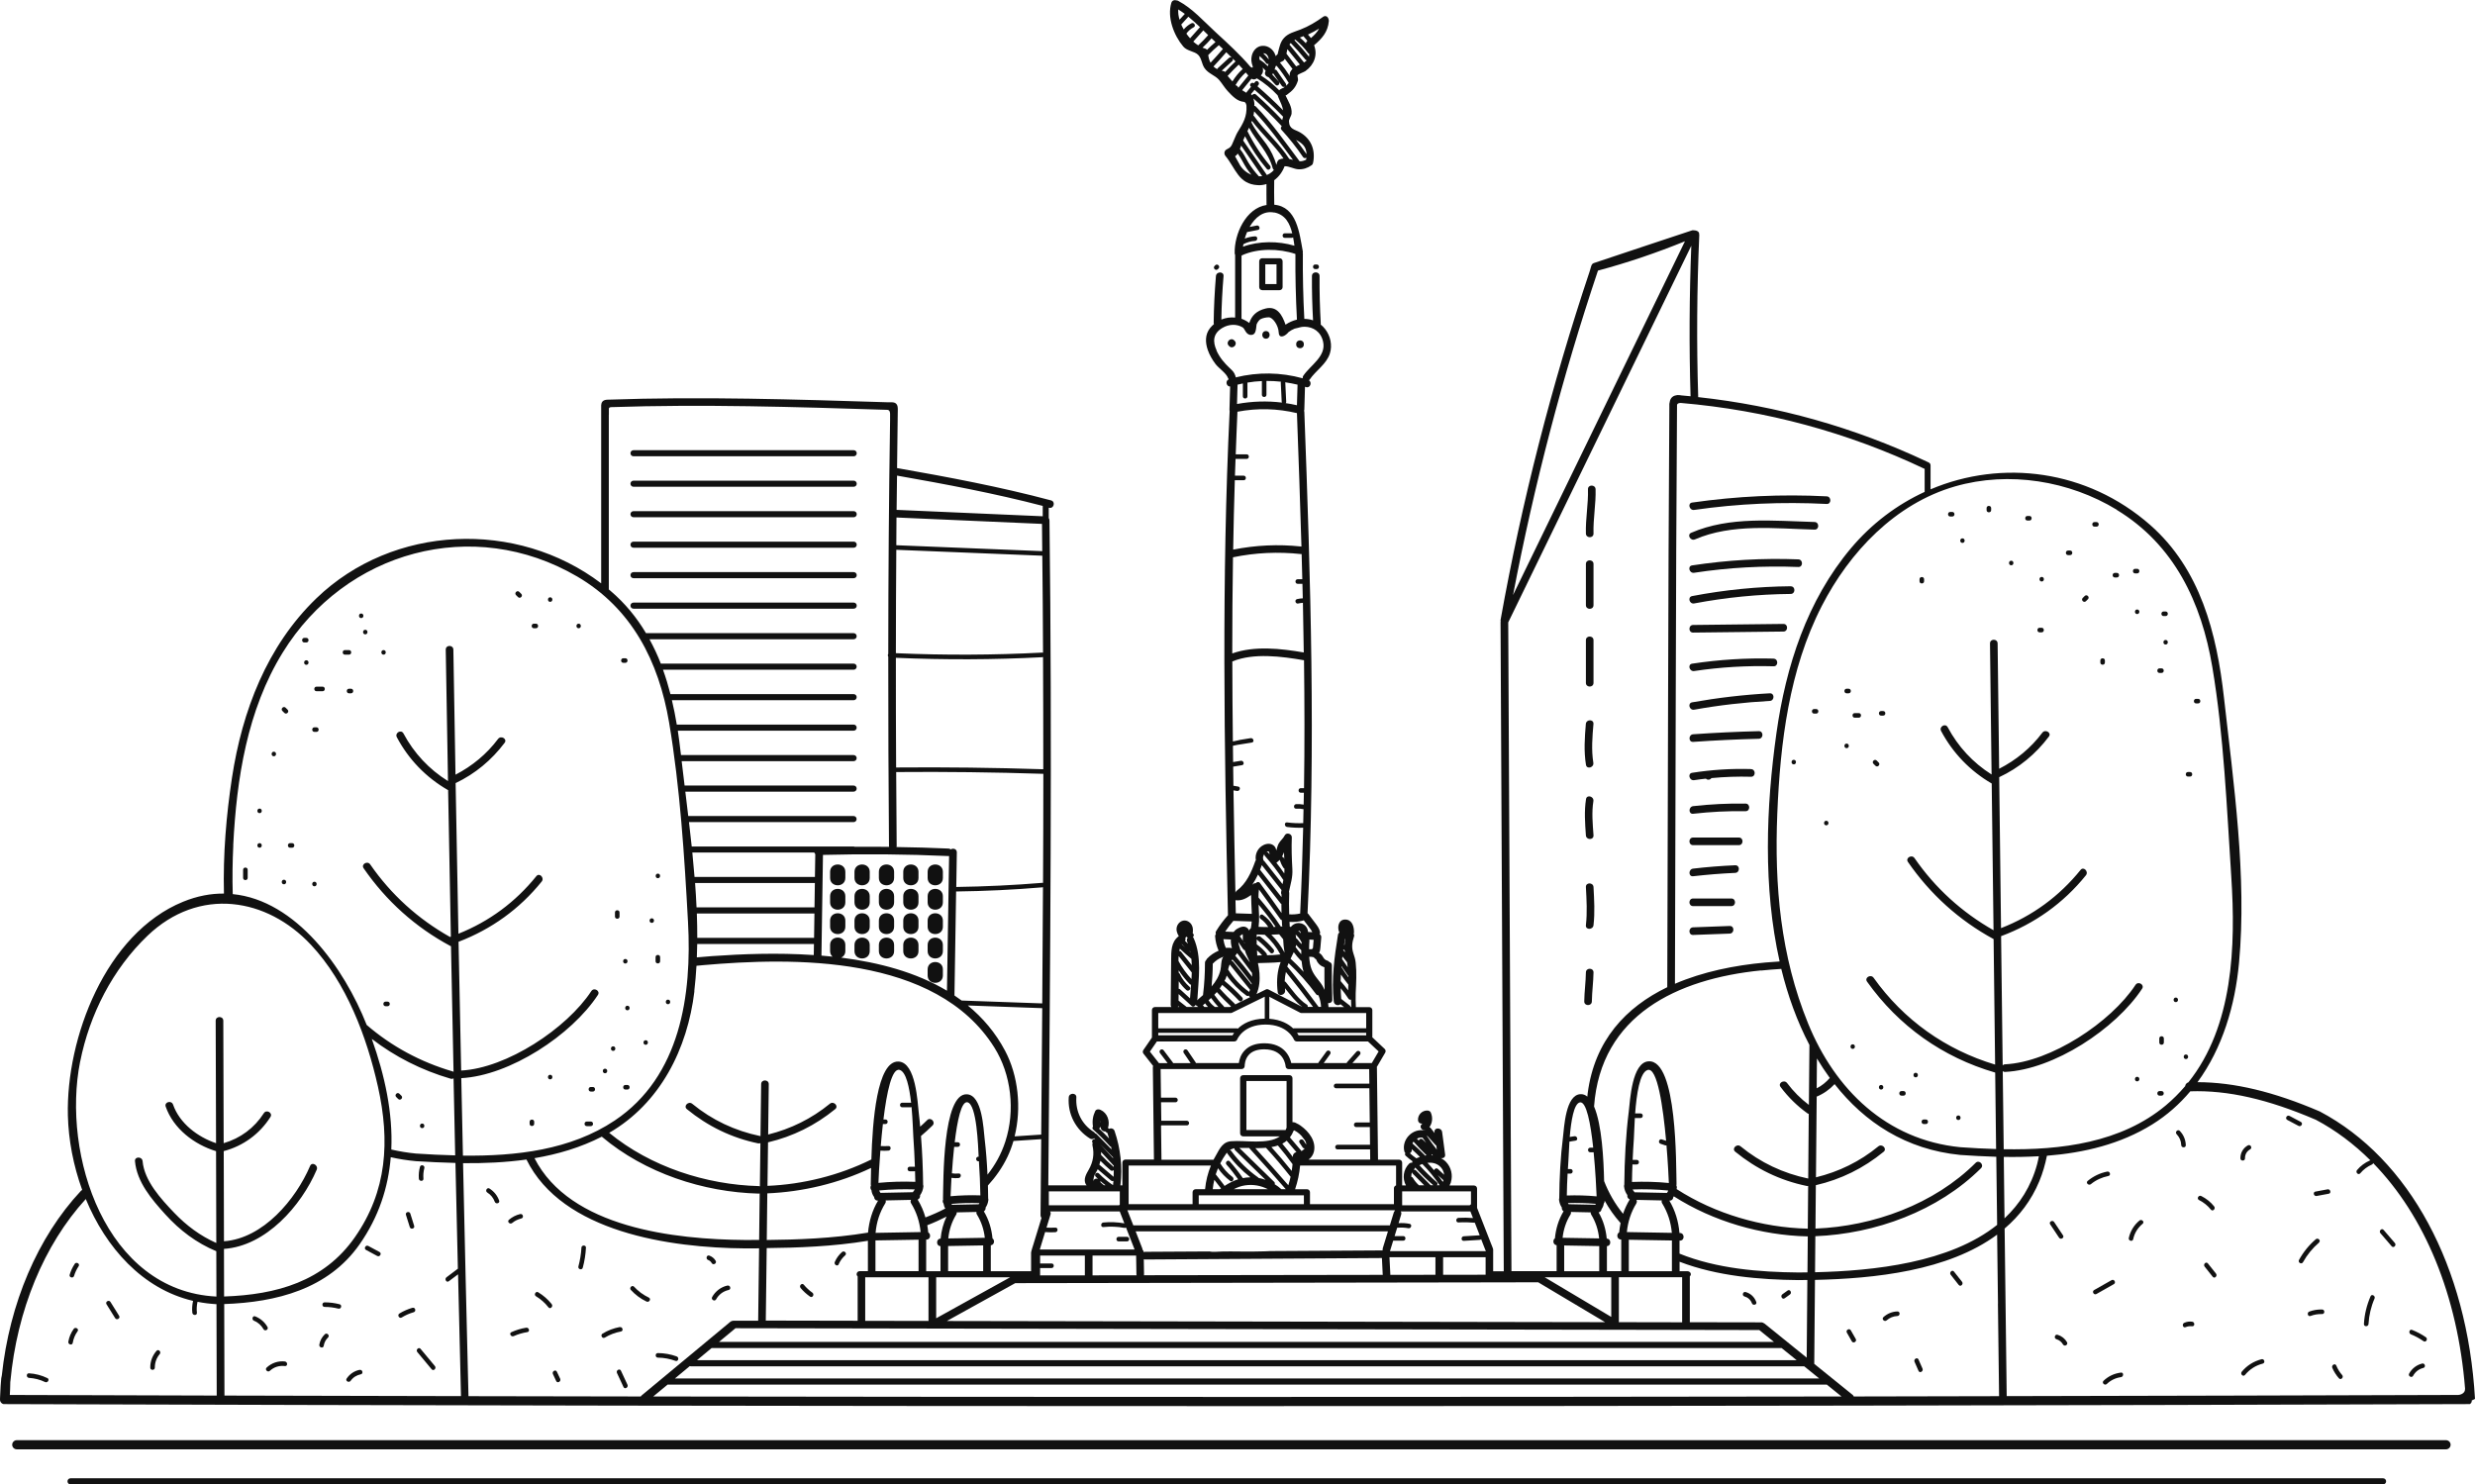 <?xml version="1.0" encoding="UTF-8"?><svg id="Layer_2" xmlns="http://www.w3.org/2000/svg" viewBox="0 0 406 243.5"><defs><style>.cls-1{fill:#111;}</style></defs><g id="OBJECTS"><path class="cls-1" d="M261.4,87.52c-.07-2.43.41-4.83.34-7.26-.02-.8-1.27-.81-1.25,0,.07,2.43-.41,4.83-.34,7.26.02.8,1.27.81,1.25,0Z"/><path class="cls-1" d="M261.4,99.27v-6.75c0-.8-1.25-.81-1.25,0v6.75c0,.8,1.25.81,1.25,0Z"/><path class="cls-1" d="M261.4,112.02v-7c0-.8-1.25-.81-1.25,0v7c0,.8,1.25.81,1.25,0Z"/><path class="cls-1" d="M261.37,125.12c-.34-2.12-.16-4.24.02-6.36.07-.8-1.18-.8-1.25,0-.19,2.25-.34,4.46.02,6.7.13.79,1.33.46,1.21-.33Z"/><path class="cls-1" d="M260.17,131.09c-.31,1.99-.16,3.94-.02,5.94.05.8,1.3.8,1.25,0-.13-1.87-.32-3.74-.02-5.61.12-.79-1.08-1.13-1.21-.33Z"/><path class="cls-1" d="M260.15,145.52c.11,2.09.24,4.16,0,6.25-.09.8,1.16.79,1.25,0,.24-2.08.11-4.16,0-6.25-.04-.8-1.29-.81-1.25,0Z"/><path class="cls-1" d="M261.13,164.27c.02-1.59.25-3.16.27-4.75.01-.8-1.24-.81-1.25,0-.02,1.59-.25,3.16-.27,4.75-.01.8,1.24.81,1.25,0Z"/><path class="cls-1" d="M277.91,83.65c7.22-1.04,14.45-1.35,21.74-.98.8.04.8-1.21,0-1.25-7.4-.38-14.73-.03-22.07,1.02-.79.11-.46,1.32.33,1.21Z"/><path class="cls-1" d="M297.66,85.63c-6.72-.18-13.9-.97-20.24,1.77-.74.32-.1,1.4.63,1.08,6.08-2.63,13.16-1.77,19.61-1.6.8.02.8-1.23,0-1.25Z"/><path class="cls-1" d="M295.01,91.76c-5.85-.23-11.65.11-17.44.99-.79.12-.46,1.33.33,1.21,5.68-.87,11.36-1.17,17.1-.95.8.03.8-1.22,0-1.25Z"/><path class="cls-1" d="M293.75,96.17c-5.45.05-10.82.59-16.17,1.61-.79.15-.46,1.35.33,1.21,5.24-.99,10.51-1.51,15.84-1.56.8,0,.81-1.26,0-1.25Z"/><path class="cls-1" d="M292.55,102.35c-4.94.06-9.87.11-14.81.17-.8,0-.81,1.26,0,1.25,4.94-.06,9.87-.11,14.81-.17.8,0,.81-1.26,0-1.25Z"/><path class="cls-1" d="M290.94,108.04c-4.49-.12-8.92.16-13.36.83-.79.12-.46,1.32.33,1.21,4.33-.65,8.66-.9,13.03-.78.8.02.8-1.23,0-1.25Z"/><path class="cls-1" d="M290.32,113.73c-4.28.23-8.52.73-12.74,1.48-.79.14-.46,1.35.33,1.21,4.11-.74,8.24-1.21,12.41-1.44.8-.04.81-1.29,0-1.25Z"/><path class="cls-1" d="M288.51,119.94c-3.59.09-7.18.26-10.76.51-.8.06-.8,1.31,0,1.25,3.58-.25,7.17-.42,10.76-.51.8-.02.81-1.27,0-1.25Z"/><path class="cls-1" d="M287.24,126.16c-3.25-.1-6.45.11-9.66.61-.79.12-.46,1.33.33,1.21.64-.1,1.28-.18,1.92-.25.1.1.23.17.42.17.23,0,.39-.11.49-.26,2.16-.21,4.32-.28,6.5-.22.8.02.8-1.23,0-1.25Z"/><path class="cls-1" d="M286.34,131.82c-2.88-.04-5.74.1-8.59.42-.79.09-.8,1.34,0,1.25,2.86-.32,5.72-.47,8.59-.42.8.01.8-1.24,0-1.25Z"/><path class="cls-1" d="M285.24,137.39h-7.5c-.8,0-.81,1.25,0,1.25h7.5c.8,0,.81-1.25,0-1.25Z"/><path class="cls-1" d="M284.64,141.94c-2.31.1-4.6.28-6.9.55-.79.09-.8,1.34,0,1.25,2.29-.26,4.59-.45,6.9-.55.8-.03.81-1.29,0-1.25Z"/><path class="cls-1" d="M284.01,147.39h-6.27c-.8,0-.81,1.25,0,1.25h6.27c.8,0,.81-1.25,0-1.25Z"/><path class="cls-1" d="M283.74,151.9c-2,.07-4,.15-6,.22-.8.03-.81,1.28,0,1.25,2-.07,4-.15,6-.22.8-.03.81-1.28,0-1.25Z"/><path class="cls-1" d="M202.53,55.91s-.06-.06-.08-.08c-.57-.57-1.45.31-.88.88.03.03.06.06.08.08.57.57,1.45-.31.88-.88Z"/><path class="cls-1" d="M207.67,55.56c.8,0,.81-1.25,0-1.25s-.81,1.25,0,1.25Z"/><path class="cls-1" d="M213.88,56.52v-.08c0-.8-1.25-.81-1.25,0v.08c0,.8,1.25.81,1.25,0Z"/><path class="cls-1" d="M103.92,74.85h36.12c.28,0,.5-.22.5-.5s-.22-.5-.5-.5h-36.12c-.28,0-.5.22-.5.5s.22.5.5.5Z"/><path class="cls-1" d="M103.92,79.85h36.12c.28,0,.5-.22.5-.5s-.22-.5-.5-.5h-36.12c-.28,0-.5.22-.5.5s.22.5.5.5Z"/><path class="cls-1" d="M103.92,84.85h36.12c.28,0,.5-.22.5-.5s-.22-.5-.5-.5h-36.12c-.28,0-.5.22-.5.5s.22.5.5.5Z"/><path class="cls-1" d="M103.92,89.85h36.12c.28,0,.5-.22.5-.5s-.22-.5-.5-.5h-36.12c-.28,0-.5.22-.5.5s.22.5.5.5Z"/><path class="cls-1" d="M103.92,94.85h36.12c.28,0,.5-.22.5-.5s-.22-.5-.5-.5h-36.12c-.28,0-.5.22-.5.5s.22.5.5.5Z"/><path class="cls-1" d="M103.92,99.85h36.12c.28,0,.5-.22.5-.5s-.22-.5-.5-.5h-36.12c-.28,0-.5.22-.5.5s.22.5.5.5Z"/><path class="cls-1" d="M406,229.48c-1.25-21.75-10.74-39.37-25.45-47.15-7.62-3.27-14.05-4.79-20.07-4.81,4.09-5.58,6.17-12.59,6.81-19.58,1.31-14.13-.89-29.45-2.47-43.51-1.18-10.53-3.86-21.08-12.11-28.32-10.34-9.08-24.31-10.8-36.02-5.84v-3.89s0-.02,0-.03c0-.19-.08-.38-.31-.49-.09-.04-.17-.08-.26-.12-.03-.01-.05-.03-.08-.04h0c-11.88-5.6-24.45-9.14-37.48-10.56,0-.03.01-.05.01-.08-.27-8.84-.21-17.66.18-26.5,0-.04-.01-.08-.02-.12,0-.03,0-.06,0-.08,0-.67-1.11-.59-1.11-.59,0,0-15.77,5.23-16.19,5.39-.42.15-.44.68-.65,1.32h0c-6.25,18.69-11.14,37.78-14.62,57.18-.02.1-.01.2.01.29,0,.04-.02.08-.02.13.15,31.08.31,62.16.46,93.24.02,4.41.04,8.81.07,13.22h-1.74v-2.7s0-.02,0-.03c0-.3,0-.58,0-.74,0-.01,0-.02,0-.04,0-.03,0-.06,0-.07,0-.03-.02-.09-.04-.15,0,0,0,0,0-.01,0,0,0,0,0,0-.08-.25-.26-.67-.32-.82-.76-1.95-1.52-3.9-2.28-5.84v-3.17c0-.28-.22-.5-.5-.5h-4.02c.06-.12.11-.24.16-.36.04-.06.07-.13.07-.2.34-1.12.06-2.4-.79-3.3-.26-.27-.55-.47-.86-.64.36.08.76-.11.7-.57-.16-1.23-.33-2.46-.49-3.69-.1-.79-1.36-.8-1.25,0,0,.05.01.1.02.16-.22-.28-.45-.57-.67-.85-.06-.07-.12-.1-.19-.12.51-.69.58-1.62.22-2.42-.09-.2-.34-.3-.54-.31-.87-.03-1.59.69-1.55,1.56.02.43.38.62.71.59-.03.03-.05.06-.08.08-.5.42-.01,1.06.51,1.03,0,0-.01.02-.02.03-1.96-.45-3.85,1.45-3.36,3.41.03.13.09.21.17.28-.09.13-.1.3.05.44.35.33.73.63,1.12.9-.04.08-.06.16-.05.25-.17-.04-.36,0-.53.17-.93.94-1.13,2.4-.5,3.55h-.62v-3.73c0-.28-.22-.5-.5-.5h-3.46c-.06-5.03-.12-10.06-.18-15.1,0-.04-.02-.06-.02-.09l1.38-2.36c.12-.2.08-.46-.09-.62l-2.04-1.92s.02-.06.02-.09v-4.34c0-.28-.22-.5-.5-.5h-2.2c-.04-.77-.05-1.54-.03-2.31,0-.01,0-.02,0-.03.08-1.64.18-3.3,0-4.94-.06-.57-.2-1-.38-1.54-.33-1-.21-1.76.1-2.76.06-.18.03-.33-.05-.46.03-.07.05-.14.05-.23.02-.91-.29-2.07-1.41-2.1-1.09-.03-1.35,1.14-1.06,1.97.02.07.06.11.09.16-.12.07-.22.19-.25.39-.59,3.61-1.07,7.27-.69,10.93.06.6.79.75,1.1.44.2.16.4.31.59.47h-2.55c-.01-.22-.04-.44-.07-.65.34.04.71-.15.69-.59-.07-1.86-.09-3.72-.07-5.59,0-.32-.19-.51-.43-.57-.07-.1-.17-.18-.32-.22-.43-.11-.56-.36-.78-.72-.16-.26-.35-.43-.58-.57.18-.23.2-.56.23-.87.05-.55.09-1.09.14-1.64.02-.25-.09-.42-.26-.51.06-.12.09-.25.06-.4-.12-.55-.43-.97-.76-1.41-.39-.51-.78-1.02-1.17-1.54-.04-.05-.09-.08-.13-.12,0-.02.01-.03.01-.05,1.35-27.49.5-54.72-.53-82.21,0-.06-.02-.1-.04-.15.01-.05.04-.1.04-.17.04-1.26.07-2.51.11-3.77.05.02.11.03.16.05.7.22,1.03-.76.49-1.12.04-.04.09-.07.12-.12,1.01-1.5,2.76-2.51,3.32-4.3.42-1.35.08-2.85-.77-3.96-.23-.3-.48-.55-.75-.77,0-.04.02-.08.02-.12-.15-2.61-.22-5.22-.2-7.83,0-.8-1.24-.81-1.25,0-.02,2.42.05,4.85.18,7.27-.46-.16-.94-.24-1.43-.24-.19-3.56-.27-7.12-.24-10.69,0-.04-.01-.07-.02-.1.02-.09.03-.18.01-.29-.56-3.06-1-7.31-4.68-7.65,0-.01,0-.02,0-.04-.03-1.33-.03-2.65-.01-3.98.77-.56,1.35-1.36,1.7-2.29.75-.03,1.51.46,2.27.5.78.04,1.52-.21,2.15-.66.19-.13.26-.32.26-.5,0-.02.02-.04.03-.07.35-2.02-.39-3.79-2.18-4.83-.83-.48-1.76-.48-1.81-1.8-.01-.39.39-.88.43-1.29.1-1.1-.56-2-.99-2.97.06-.02.12-.04.19-.08.99-.72,1.49-1.24,1.85-2.38.06-.2-.13-.76-.08-.84.15-.23,1.03-.5,1.31-.7,1.44-1.04,2.02-2.65,1.41-4.23,1.3-1.09,2.27-2.19,2.42-3.96,0-.11,0-.2-.04-.28-.07-.4-.47-.73-.89-.43-1.16.84-2.38,1.57-3.72,2.09-.95.38-2,.59-2.71,1.39-.59.65-.74,1.45-.95,2.28-.13.51,0,.27-.3.58-.04.05-.08.08-.12.11-.02-.06-.03-.12-.05-.19-.31-.91-1.2-1.58-2.17-1.49-.88.07-1.5.8-1.69,1.62-.14.59-.06,1.16.14,1.69,0,0,0,0,0,.02.14.46-.32.13-.32.13,0,0,0,0-.01.01-1.75-2.06-3.75-3.88-5.74-5.71-1.94-1.78-3.8-3.91-6.15-5.15-.09-.05-.19-.07-.28-.07-.31-.11-.7-.01-.83.39-.73,2.36.39,5.33,1.95,7.18.65.77,1.85.76,2.45,1.37.58.59.56,1.49,1.05,2.19.66.93,1.71,1.14,2.4,1.94.47.55.85,1.22,1.38,1.8.81.87,1.59,1.7,2.69,1.78.01,0,.01.02.03.02.24.03.34.38.37.61.1,1.78-.53,2.86-1.5,4.41-.16.25-.52,1.17-.84,1.88-.29.66-.62.68-.93.89-.09.04-.17.11-.23.2,0,0,0,0,0,0h0c-.16.23-.17.58.03.83,1.7,2.04,2.13,4.65,5.32,4.82.51.03.98-.04,1.43-.18,0,1.12-.01,2.24.01,3.35,0,.03.01.05.02.08-3.42.5-5.34,4.82-5.24,7.92,0,.1.03.19.07.27v10.28c-.76-.08-1.54.03-2.26.33.04-2.38.16-4.76.36-7.13.07-.8-1.18-.8-1.25,0-.21,2.55-.34,5.11-.37,7.67,0,.08.02.15.04.21-.22.19-.43.39-.62.63-.85,1.05-.81,2.38-.39,3.6.28.81.73,1.58,1.24,2.27.53.73,1.81,1.53,2.09,2.36.03.08.07.14.11.19-.61.26-.39,1.2.23,1.18-.04,1.28-.07,2.56-.11,3.83,0,.07.01.12.03.18-1.32,27.54-.89,55.07-.28,82.61,0,.03.01.06.02.09-.72.81-1.38,1.68-1.95,2.61-.11.18-.11.36-.05.51-.08.1-.14.22-.12.4.06.82.25,1.57.57,2.32-.71.31-1.35.72-1.89,1.3-.08.08-.12.17-.15.25-.12.1-.2.25-.2.46,0,1.73-.1,3.45-.31,5.17,0,.03,0,.06,0,.09-.32.29-.64.57-.96.84-.02.01-.02.03-.03.04.03-.07.05-.13.06-.22.18-3.32.77-6.87-.62-10.01-.03-.07-.08-.12-.12-.17.15-.13.22-.36.04-.55-.02-.02-.04-.05-.07-.07.06-.46.07-.94-.17-1.36-.27-.47-.78-.79-1.33-.71-.52.08-.94.49-1.09.98-.17.55.01,1.1.31,1.57,0,0-.01,0-.02.01-1.29.99-1.22,2.5-1.24,4-.03,2.43-.05,4.85-.07,7.28,0,.14.04.25.11.34h-2.69c-.28,0-.5.22-.5.5v4.51l-1.41,2.05c-.12.18-.12.42.02.59l1.59,2.02c-.03.07-.05.15-.05.25.06,5.03.12,10.06.18,15.1h-4.68c-.28,0-.5.22-.5.5v3.73h-.32c.35-3.04.03-6.01-.96-8.92-.15-.43-.6-.5-.92-.35-.05-.05-.11-.1-.16-.14.36-1.14-.09-2.47-1.24-2.98-.29-.13-.7-.11-.86.22-.39.82-.51,1.65-.36,2.54-.11.13-.14.33.03.48.97.86,1.89,1.78,2.76,2.74.06.06.12.09.18.1.03.14.05.28.08.42-.83-.85-1.66-1.7-2.49-2.54-.07-.07-.14-.1-.22-.1-.05-.09-.11-.17-.21-.23-1.97-1.23-3.01-3.36-2.86-5.66.05-.8-1.2-.8-1.25,0-.19,2.74,1.15,5.29,3.48,6.74.26.16.52.1.69-.05.06.06.11.12.17.17-.32-.14-.69.3-.41.62-.05.11-.08.24-.04.39.33,1.42.11,2.73-.61,3.98-.4.7-.91,1.55-.5,2.37.04.08.09.14.15.2h-6.28c.31-36.35.65-72.72.19-109.07,0-.06-.02-.11-.03-.16,0-.03-.01-.07-.02-.1,0,0,0,0,0,0-.02-.05-.04-.09-.07-.13v-1.7s.03,0,.05.01c.78.21,1.11-1,.33-1.21-8.31-2.22-16.79-3.81-25.26-5.3.03-2.71.06-5.42.1-8.13,0-.31.02-.84.02-1.59,0-.52-.16-.79-.39-.93-.04-.02-.07-.05-.11-.06-.3-.12-.69-.08-1.02-.08h0c-15.33-.48-30.73-.97-46.06-.43,0,0,0,0,0,0,0,0,0,0-.02,0-.04,0-.07,0-.11,0-.02,0-.03,0-.05.01-.72.06-.87.5-.9.91,0,.02,0,.03,0,.04v29.17c-13.82-10.48-34.14-9.68-46.72,2.46-8.1,7.81-12.17,18.48-13.84,29.42-.94,6.16-1.48,12.61-1.32,19.01-2.14-.02-4.38.39-6.7,1.34-12.72,5.19-19.21,22.36-18.9,35.08.1,4,.9,8.21,2.35,12.2-.08.04-.16.09-.22.16-7.08,7.57-11.71,18.45-12.97,30.29-.03.1-.05.23-.08.39h-.01s0,.04,0,.07c-.08.6-.12,1.59-.2,3.24,0,.07,0,.14,0,.21H0s0,.01,0,.02H0v.02H0v.02s0,0,0,0H0c0,.19.08.36.21.5.1.1.22.18.36.21h0s0,0,0,0c0,0,0,0,0,0h0s0,0,0,0c0,0,0,0,0,0,0,0,0,0,0,0h0s0,0,0,0c0,0,0,0,0,0h0s0,0,0,0c0,0,0,0,0,0,0,0,0,0,0,0,0,0,0,0,0,0,0,0,0,0,0,0t0,0s0,0,0,0c0,0,0,0,0,0,0,0,0,0,0,0,0,0,0,0,0,0,0,0,0,0,0,0,0,0,0,0,0,0,0,0,0,0,0,0h0s0,0,0,0c0,0,0,0,0,0,0,0,0,0,0,0h0s0,0,0,0c0,0,0,0,0,0h0s0,0,0,0h0s0,0,0,0h0s0,0,0,0c0,0,0,0,0,0,0,0,0,0,0,0,0,0,0,0,0,0h.01c66.98.22,134.49.33,202.07.33s135.21-.11,202.44-.33h.02s0,0,0,0h.01s0,0,0,0h0s0,0,0,0h.01s0,0,0,0h0s0,0,0,0c0,0,0,0,0,0h0s0,0,0,0h0s0,0,0,0h0s0,0,0,0c0,0,0,0,0,0h0s0,0,0,0c0,0,0,0,0,0h0s0,0,0,0h0s0,0,0,0c0,0,0,0,0,0,0,0,0,0,0,0,0,0,0,0,0,0h0s0,0,0,0,0,0,0,0h0s0,0,0,0h0s0,0,0,0c0,0,0,0,0,0h0s0,0,0,0c0,0,0,0,0,0,0,0,0,0,0,0,0,0,0,0,0,0,0,0,0,0,0,0h0s0,0,0,0,0,0,0,0c0,0,0,0,0,0,0,0,0,0,0,0,0,0,0,0,0,0,.02,0,.04-.01.06-.02h0s0,0,0,0c0,0,0,0,0,0,0,0,0,0,0,0,0,0,0,0,0,0t0,0s0,0,0,0h0s0,0,0,0c0,0,0,0,0,0,0,0,0,0,0,0,0,0,0,0,0,0,0,0,0,0,0,0h0s0,0,0,0c0,0,0,0,0,0,0,0,0,0,0,0,0,0,0,0,0,0,0,0,0,0,0,0,0,0,0,0,0,0,0,0,0,0,0,0,0,0,0,0,0,0h0s0,0,0,0c0,0,0,0,0,0h0s0,0,0,0c0,0,0,0,0,0,0,0,0,0,0,0h0s0,0,0,0c0,0,0,0,0,0,0,0,0,0,0,0h0s0,0,0,0c0,0,0,0,0,0,0,0,0,0,0,0,0,0,0,0,0,0,0,0,0,0,0,0,0,0,0,0,0,0,0,0,0,0,0,0,0,0,0,0,0,0,0,0,0,0,0,0,0,0,0,0,0,0,0,0,0,0,0,0,0,0,0,0,0,0,.04-.03.07-.06.1-.09.08-.08.13-.17.17-.28,0,0,0,0,0,0h0s0,0,0,0c0,0,0,0,0,0,0,0,0,0,0,0h0s0,0,0,0c0,0,0,0,0,0,0,0,0,0,0,0,0,0,0,0,0,0h0s0,0,0,0c0,0,0,0,0,0,0,0,0,0,0,0,0,0,0,0,0,0h0s0,0,0,0c0,0,0,0,0,0,0,0,0,0,0,0,0,0,0,0,0,0,0,0,0,0,0,0h0s0,0,0,0c0,0,0,0,0,0,0,0,0,0,0,0h0s0,0,0,0h0s0,0,0,0c0,0,0,0,0,0,0,0,0,0,0,0h0s0,0,0,0c0,0,0,0,0,0,0-.05,0-.1,0-.14,0-.02,0-.04,0-.06ZM206.51,28.93c-.64-.71-1.24-1.46-1.74-2.29-.45-.75-.8-1.54-1.37-2.2.07-.18.13-.36.2-.56,1.15,1.67,2.3,3.35,3.45,5.02-.18.02-.36.03-.54.02ZM203.92,23.04c.1-.24.2-.47.31-.69.99,1.92,2.18,3.72,3.58,5.37.31.37.84-.16.53-.53-1.47-1.74-2.7-3.64-3.71-5.68.09-.19.18-.37.27-.56,1.24,2.31,3.19,4.02,3.89,6.69.03.12.1.19.19.23-.1.11-.2.21-.3.31-.14.11-.27.21-.39.29-.15.09-.31.17-.47.24-1.3-1.89-2.6-3.78-3.9-5.67ZM207.66,10.34c.11.15.28.19.43.14-.03.13-.07.27-.12.39-.38-.4-.8-.76-1.28-1.05-.03-.02-.05-.02-.08-.03-.03-.22-.02-.43.03-.6.37.35.73.72,1.03,1.14ZM209.42,10.79c.74.88,1.39,1.82,1.98,2.81,0,0,0,0,.01.01-.16.21-.42.46-.82.77-.29.15-.51.17-.75.43-.91-.93-1.91-1.74-3.01-2.43.23-.23.38-.53.36-.9,0-.07,0-.14-.02-.21,0,0,0,0,0-.01-.02-.09-.05-.14-.08-.19.2.17.37.36.54.56-.02.03-.03.06-.05.09-.24.46.12.87.5.93.39.42.78.84,1.16,1.26.33.36.86-.18.53-.53-.35-.38-.7-.77-1.06-1.15.04-.08.08-.15.12-.23.48.7.97,1.4,1.45,2.1.27.39.92.02.65-.38-.49-.71-.98-1.43-1.48-2.14-.1-.14-.24-.18-.37-.16.08-.2.14-.4.2-.6.05,0,.1,0,.15-.03ZM210.63,9.85c.05-.06.09-.13.13-.2.42.55.84,1.11,1.26,1.66-.07.07-.14.14-.2.23-.3.4-.28.69-.23.95-.5-.78-1.04-1.53-1.63-2.24.21-.13.5-.18.68-.4ZM211.19,8.08c.68.84,1.36,1.68,2.04,2.51-.21.1-.41.19-.61.3-.53-.7-1.06-1.4-1.59-2.09.05-.24.09-.48.15-.72ZM214.26,26.19c-.37.2-.72.28-1.08.26-2.29-3.04-4.5-6.26-7.16-8.97-.08-.09-.18-.12-.27-.11,0-.02,0-.04,0-.06,0-.01.02-.02.02-.03.02-.22-.03-.69-.16-1.13,1.61,1.43,3.15,2.94,4.62,4.52,0,.03,0,.05.01.08-.14.13-.2.36-.03.54,1.29,1.41,2.47,2.9,3.54,4.48.14.21.38.2.55.09-.01.11-.02.2-.04.32ZM209.91,26.15c-.34.1-.45.53-.52.9-.37-1.23-.9-2.36-1.66-3.41-.86-1.18-1.82-2.25-2.45-3.58.03-.08.06-.16.09-.23,1.61,2.15,3.66,3.95,5.18,6.17-.21.02-.43.06-.64.15ZM210.34,19.7c-1.38-1.46-2.82-2.87-4.32-4.2-.22-.2-.52-.07-.62.14-.01-.02-.03-.03-.04-.05-.05-.07-.1-.11-.15-.15.2-.24.39-.48.59-.71,1.62,1.4,3.19,2.86,4.68,4.41-.04.21-.09.4-.15.57ZM205.31,12.93s.02,0,.02,0c.21.11.44.15.67.02.06-.03.12-.07.18-.1,1.26.77,2.39,1.7,3.4,2.78.03.11.08.22.12.33,0,.01.01.03.02.04.02.04.03.08.05.12h0c.28.65.6,1.28.71,1.97-1.35-1.37-2.76-2.68-4.21-3.94.05-.07.11-.13.16-.2.31-.37-.22-.9-.53-.53-.07.08-.13.16-.2.24-.37-.28-.88.23-.51.54.01.01.03.02.04.03-.23.28-.46.56-.7.84-.04.05-.06.1-.08.15l-.69-.42c.51-.63,1.02-1.25,1.53-1.88ZM211.49,26.07c-1.62-2.55-3.98-4.51-5.73-6.97-.04-.06-.09-.09-.14-.12.05-.23.08-.47.11-.71,2.34,2.43,4.34,5.24,6.37,7.96-.06-.02-.12-.03-.18-.05-.15-.04-.29-.08-.43-.11ZM214.33,25.3c-.55-.81-1.12-1.59-1.73-2.35.9.48,1.69,1.02,1.73,2.35ZM214.72,9.33s-.03-.07-.05-.1c-.74-.91-1.52-1.79-2.34-2.64.05-.03.11-.06.16-.09,0,0,0,0,.01.01.78.64,1.47,1.37,2.07,2.18.05.07.12.11.19.13.02.19,0,.35-.04.5ZM216.39,4.69c-.32.61-.81,1.09-1.34,1.55-.16-.19-.32-.38-.49-.57.02,0,.04-.02.06-.03.61-.28,1.2-.6,1.77-.95ZM213.84,5.94s.02.05.04.07c.2.23.39.46.59.69-.02.02-.05.04-.07.06-.11.09-.16.21-.17.35-.31-.34-.65-.65-1-.95.2-.08.41-.15.61-.23ZM211.73,7.06c.84.86,1.64,1.76,2.4,2.7.07.09.16.13.25.13-.13.13-.29.25-.47.36-.8-.98-1.59-1.96-2.39-2.94.02-.02.03-.05.05-.07.05-.06.11-.12.16-.17ZM208.14,9.76c-.28-.36-.58-.7-.91-1.01.02,0,.04-.01.06-.01.54.01.79.54.85,1.02ZM202.68,10.07c-.59.55-1.16,1.14-1.71,1.74-.06-.06-.14-.11-.23-.13-.12-.02-.22-.05-.33-.08.57-.52,1.15-1.05,1.72-1.57.36-.33-.17-.86-.53-.53-.61.56-1.22,1.12-1.83,1.68-.06.05-.08.11-.1.17-.23-.12-.43-.27-.61-.44.72-.76,1.41-1.55,2.1-2.34.52.5,1.03,1,1.54,1.52ZM198.2,9.03c.55-.57,1.13-1.11,1.74-1.62.22.21.45.41.67.62-.66.76-1.34,1.52-2.03,2.26-.2-.35-.32-.78-.38-1.26ZM197.7,7.97c-.15-.04-.29-.09-.44-.15.52-.48,1.01-.99,1.48-1.53.15.14.3.29.45.42.07.06.13.12.2.19-.48.4-.94.83-1.39,1.27-.08-.09-.18-.17-.3-.2ZM195.75,6.82c.55-.61,1.09-1.22,1.64-1.84.27.26.54.53.8.78-.51.59-1.06,1.15-1.64,1.68-.28-.18-.55-.39-.81-.62ZM194.61,5.52c.31-.44.71-.79,1.21-1.05.43-.22.05-.87-.38-.65-.49.25-.91.6-1.26,1.01-.15-.26-.29-.53-.41-.8.39-.43.78-.86,1.17-1.29.66.54,1.29,1.12,1.91,1.71-.54.61-1.09,1.22-1.63,1.83-.22-.24-.42-.5-.61-.77ZM193.28,1.55c.37.23.73.47,1.08.73-.29.32-.58.64-.87.95-.17-.57-.25-1.14-.21-1.68ZM201.37,12.47c.59-.65,1.19-1.27,1.83-1.87.22.24.44.48.66.72,0,0-.02,0-.03.02-.66.59-1.2,1.27-1.66,2.02-.26-.3-.53-.6-.79-.9ZM202.68,13.95c.45-.77,1-1.46,1.67-2.06.12.15.25.29.37.43.02.03.03.05.05.08-.54.67-1.09,1.33-1.63,2-.06-.2-.23-.36-.42-.41-.01-.01-.02-.03-.04-.04ZM203.37,27.02c-.28-.47-.51-.93-.77-1.38.18-.11.32-.26.44-.45.57.76.96,1.68,1.48,2.46.24.35.5.69.76,1.02-.76-.31-1.45-.86-1.92-1.65ZM347.23,83.64c9.43,5.72,13.9,15.18,15.68,25.78,1.89,11.27,2.37,23,3.11,34.39.74,11.43.32,24.53-7.04,33.74-.29.08-.49.33-.53.63-.95,1.11-2,2.17-3.17,3.15-7.34,6.13-17.17,7.35-26.59,7.19-.05-4.27-.1-8.54-.16-12.81.1.08.22.14.39.13,7.99-.39,18.13-7.05,22.47-13.65.44-.67-.64-1.3-1.08-.63-4.05,6.16-13.94,12.67-21.39,13.03-.17,0-.3.08-.4.17-.09-7.06-.17-14.13-.26-21.19,5.48-2.04,10.22-5.4,13.91-9.98.5-.62-.38-1.51-.88-.88-3.49,4.32-7.9,7.55-13.04,9.54-.1-8.25-.2-16.5-.3-24.76,3.26-1.53,5.99-3.79,8.15-6.66.48-.64-.6-1.27-1.08-.63-1.89,2.52-4.3,4.49-7.08,5.91-.02-1.68-.04-3.37-.06-5.05-.06-5.17-.13-10.34-.19-15.5,0-.82-1.26-.82-1.25,0,.09,7.16.18,14.32.26,21.49-3.05-1.93-5.49-4.55-7.2-7.76-.38-.71-1.46-.08-1.08.63,1.92,3.61,4.76,6.55,8.3,8.61.1,8.02.2,16.05.3,24.07-5.18-2.94-9.56-6.91-12.96-11.83-.45-.66-1.54-.03-1.08.63,3.66,5.3,8.4,9.58,14.05,12.65.08,6.86.17,13.73.25,20.59-8.12-2.44-15-7.32-19.93-14.24-.46-.65-1.55-.03-1.08.63,5.19,7.29,12.4,12.41,20.99,14.91.01,0,.02,0,.03,0,.05,4.18.1,8.37.15,12.55-1.99-.06-3.96-.16-5.87-.3-12.09-1.19-20.56-9.46-24.97-20.3-4.52-11.1-5.54-22.57-5.05-34.47.48-11.58,1.93-23.55,7.29-34,4.55-8.87,12.06-16.8,21.87-19.63,8.85-2.55,18.71-.92,26.53,3.83ZM327.74,213.82c.06,5.07.12,10.14.19,15.21-7.95.02-15.89.03-23.84.05-.03-.1-.09-.19-.19-.27-2.1-1.69-4.19-3.39-6.29-5.08.04-4.59.08-9.18.12-13.77,9.71-.22,21.83-1.46,29.88-7.43.05,3.77.09,7.53.14,11.3ZM105.11,229.08c-9.43-.01-18.84-.04-28.26-.05-.32-12.74-.61-25.48-.89-38.22,3.47.03,6.97-.12,10.4-.6,5.88,11.93,23.5,14.49,35.9,14.58.72,0,1.48,0,2.26-.01-.05,3.96-.1,7.91-.15,11.87-1.36,0-2.71,0-4.07,0-.03,0-.06.01-.09.02-.05,0-.11.01-.16.03-.02,0-.03.02-.05.02-.06.03-.11.04-.17.09-4.87,4.04-9.73,8.08-14.6,12.12-.06.05-.09.1-.13.16ZM36.76,213.92c8.58-.29,17.09-2.46,22.22-9.79,3.17-4.53,4.71-9.35,5.12-14.3,1.33.3,2.71.52,4.14.65,2.12.13,4.29.24,6.47.29.13,5.78.26,11.57.4,17.35-.62.47-1.25.94-1.87,1.41-.38.29,0,.94.38.65.51-.38,1.01-.76,1.52-1.14.16,6.66.31,13.32.48,19.98-12.95-.03-25.88-.06-38.8-.09-.01-5-.03-10-.04-15ZM74.68,189.53c-2.18-.05-4.34-.16-6.44-.3-1.39-.13-2.73-.36-4.05-.66.27-6-1.06-12.15-3.2-18.15,3.81,2.93,8.16,5.14,12.93,6.53.19.06.36.02.48-.06.09,4.22.18,8.43.27,12.65ZM146.96,107.91c8.01.34,16.02.32,24.03-.1.04,0,.08-.02.11-.03.03,6.14.04,12.27.04,18.41-8.05-.26-16.09-.36-24.14-.29-.03-6-.05-11.99-.04-17.99ZM147.03,90.19c7.98.32,15.97.65,23.95.97.06,5.3.1,10.61.12,15.91-.03,0-.07-.02-.11-.02-8.01.42-16.02.45-24.03.1,0-5.66.03-11.31.07-16.97ZM170.93,85.94c.02,1.49.03,2.98.04,4.47-7.98-.32-15.96-.65-23.94-.97.01-1.52.01-3.03.03-4.55,7.96.35,15.91.7,23.87,1.05ZM147.01,126.65c8.05-.07,16.09.03,24.14.29,0,5.96-.02,11.93-.05,17.89-.03,0-.06-.02-.1-.01-4.7.39-9.41.61-14.13.68.03-1.89.06-3.79.09-5.68,0-.58-.63-.73-1-.48-.09-.08-.21-.14-.36-.14-2.85-.13-5.69-.21-8.54-.25.01-.05.03-.1.03-.16-.04-4.04-.05-8.09-.08-12.13ZM183.68,198.72c.25.65.51,1.31.76,1.96-1.14-.2-2.29-.25-3.44-.14-.48.05-.48.8,0,.75,1.15-.12,2.28-.08,3.41.13.12.02.22,0,.3-.06.47,1.2.94,2.41,1.41,3.61h-15.55c.29-.95.58-1.91.87-2.86.56.04,1.12.06,1.68.02.48-.03.48-.78,0-.75-.49.03-.97.02-1.45,0,.22-.72.44-1.43.66-2.15.06-.21.02-.38-.08-.51h11.43ZM213.83,186.76c.31.36.46.69.45,1-.15-.23-.3-.45-.45-.68-.27-.4-.92-.02-.65.38.17.25.33.5.5.75.09.14.23.18.36.16-.13.16-.3.31-.53.46-.64-.75-1.27-1.5-1.91-2.25.24-.31.44-.68.61-1.1l.09-.06c.63.32,1.14.76,1.53,1.34ZM211.05,185c-.05.13-.1.26-.16.37h-6.43v-8.04h6.59v7.67ZM211.07,187.12c.53.63,1.06,1.25,1.6,1.88-.3.04-.58.31-.58.63,0,.06,0,.11,0,.17-.56-.74-1.14-1.47-1.74-2.19.26-.14.5-.3.73-.49ZM209.63,187.91c.84.99,1.64,2.01,2.4,3.06-.03.37-.08.74-.14,1.11-1.07-1.34-2.17-2.64-3.33-3.91.37-.06.72-.15,1.06-.26ZM207.68,188.28s.01.02.02.04c1.41,1.52,2.73,3.1,4.01,4.72-.1.46-.23.92-.37,1.39-1.78-2.05-3.58-4.09-5.42-6.09.59,0,1.18,0,1.75-.05ZM204.93,188.32s.03.06.06.09c2.01,2.19,3.98,4.42,5.93,6.67h-.72c-.35-.31-.71-.58-1.1-.82.05-.12.04-.26-.08-.38-1.9-1.86-3.81-3.71-5.71-5.57.52-.01,1.07,0,1.62,0ZM200.83,194.45c-.47-.6-.93-1.21-1.4-1.81.11-.34.24-.67.37-1,.55.8,1.22,1.49,2,2.08.39.29.76-.36.38-.65-.81-.61-1.48-1.37-2.01-2.23.29-.56.62-1.11,1-1.64.03-.04.06-.08.09-.12.01.04.02.07.05.11,1.09,1.5,2.36,2.8,3.81,3.94-.04,0-.07,0-.11,0-.39,0-.77.06-1.13.13-.66-.95-1.37-1.87-2.15-2.74-.32-.36-.85.17-.53.53.69.76,1.31,1.57,1.9,2.4-.8.26-1.53.64-2.24,1.1-.01-.03-.02-.07-.05-.1ZM202.6,188.67c1.67,1.62,3.33,3.25,5,4.87-.37-.13-.74-.23-1.12-.3-.02-.03-.05-.07-.09-.09-1.7-1.2-3.18-2.66-4.41-4.34-.06-.09-.15-.13-.24-.15.25-.16.52-.26.76-.31-.02.1,0,.22.1.32ZM204.23,194.45c1.34-.2,2.61.04,3.74.62h-5.57c.57-.29,1.16-.52,1.83-.62ZM199.19,193.53c.33.43.66.86,1,1.29.04.05.08.08.12.11-.07.05-.14.1-.2.14h-1.17c.05-.52.14-1.04.26-1.54ZM213.89,196.08v1.45h-17.25v-1.45h17.25ZM228.77,198.53s.04.05.07.07c-.09.07-.16.16-.2.29-.22.71-.43,1.41-.65,2.12,0,0-.01,0-.02,0h-42.06c-.32-.83-.64-1.65-.97-2.48h43.83ZM243.7,206.24v2.87c-2.32,0-4.64,0-6.97.01v-2.88h6.97ZM257.16,192.52h.46c.48,0,.48-.75,0-.75h-.42c.03-.5.05-1,.09-1.5.03-.42.07-1.6.16-3,0,0,.01,0,.02,0,.33-.05.66-.1.99-.16.48-.08.27-.8-.2-.72-.25.04-.5.08-.76.12.22-2.56.66-5.46,1.66-5.67,1.08-.23,1.77,3.51,2.19,7.43h-.49c-.48,0-.48.75,0,.75h.56c.3,3.05.44,6.05.49,7.23-1.63-.15-3.25-.2-4.89-.14.02-1.2.06-2.4.13-3.59ZM288.88,159.21c1.08-.11,2.19-.2,3.32-.27,1.06,4.34,2.58,8.59,4.62,12.48l-.09,9.83c-1.35-1.02-2.55-2.22-3.57-3.58-.48-.64-1.56-.01-1.08.63,1.25,1.67,2.71,3.11,4.41,4.33.07.05.15.08.22.1l-.09,10.6c-4.11-.86-7.83-2.61-11.09-5.28-.62-.51-1.51.37-.88.88,3.44,2.81,7.34,4.71,11.69,5.61.1.02.18.02.27,0l-.06,7.03s-.05-.02-.09-.02c-7.4-.19-15.1-2.4-21.44-6.5.08-.18.07-.41-.03-.6.01-.05.03-.1.03-.17-.09-3.05.15-20.39-4.56-20.18-2.77.12-3.06,6.45-3.27,8.18-.5,3.99-.7,8.03-.74,12.05-.03.08-.05.17-.04.29.06.54.23,1,.54,1.42-.05.29.08.61.4.71,0,0,0,0,0,0-.46.75-.82,1.54-1.1,2.36-1.34-1.63-2.36-3.44-3.11-5.36-.08-3.57-.36-9.23-1.65-12.24,1.09-14.96,13.61-20.94,27.39-22.32ZM120.64,217.88c49.06.09,98.11.17,147.17.26,6.93.01,13.86.02,20.78.04.8.65,1.61,1.3,2.41,1.95H117.94c.9-.75,1.8-1.5,2.7-2.24ZM125.87,195.76c5.77-.24,11.69-1.63,17.02-4.17-.02,1.22-.03,2.19-.05,2.71,0,.06.02.11.03.17-.13.26-.11.58.08.76.04.42.19.79.44,1.13.01.3.21.59.6.59.02,0,.03,0,.05,0-.96,1.61-1.48,3.38-1.65,5.25-5.82.97-11.77,1.16-16.61,1.21.03-2.54.06-5.09.09-7.63ZM144.84,184.39h.41c.48,0,.48-.75,0-.75h-.33c.54-4.46,1.39-8.51,2.66-8.13,1.07.32,1.59,2.84,1.88,5.4-.03,0-.05-.02-.09-.02h-1.37c-.48,0-.48.75,0,.75h1.37c.06,0,.11-.01.16-.03.2,2.12.24,4.14.29,4.82.12,1.66.2,3.32.26,4.98-.03,0-.06-.02-.09-.02h-.75c-.48,0-.48.75,0,.75h.75s.08-.01.11-.02c.02.58.04,1.16.05,1.75-2.02-.08-4.03-.02-6.05.17.03-.9.13-2.91.32-5.29.44.03.88.04,1.32,0,.48-.04.48-.79,0-.75-.42.03-.84.02-1.26,0,.1-1.16.21-2.39.35-3.61ZM156.1,193.22c.38.05.76.07,1.15.03.48-.05.48-.8,0-.75-.37.04-.73.03-1.1-.03.09-1.34.21-2.85.37-4.34h.6c.48,0,.48-.75,0-.75h-.51c.43-3.58,1.09-6.77,2.09-6.56,1.55.33,1.75,7.34,1.84,8.93h-.05c-.48,0-.48.75,0,.75h.09c.13,1.86.21,3.73.24,5.59-1.63-.06-3.26-.01-4.89.14.02-.61.07-1.69.15-3.03ZM156.85,146.24c4.72-.06,9.44-.28,14.14-.68.04,0,.07-.02.1-.03-.03,6.36-.07,12.72-.12,19.07-4.41-.16-8.81-.31-13.22-.47-.39-.29-.78-.56-1.18-.83.09-5.69.18-11.38.27-17.07ZM170.97,165.36c-.05,6.92-.11,13.84-.17,20.76-1.45.1-2.9.19-4.36.29,1.15-4.66.6-9.96-1.57-14.05-1.58-2.98-3.67-5.42-6.11-7.42,4.07.15,8.13.29,12.2.44ZM166.24,187.17c1.52-.1,3.04-.2,4.56-.3-.04,4.17-.07,8.34-.11,12.5,0,.18.06.31.16.41-.42,1.38-.85,2.77-1.27,4.15h0c-.12.39-.44,1.38-.44,1.54v3.06s-.02,0-.03,0h-6.58v-4.25c.6-.07.69-.85.28-1.13-.15-1.58-.6-3.07-1.42-4.44.22-.13.32-.38.29-.62.25-.36.39-.76.45-1.22.01-.11,0-.2-.03-.28,0-.7-.02-1.41-.04-2.12,1.26-1.39,2.37-2.94,3.22-4.73.39-.82.71-1.68.97-2.57ZM241.51,210.37c3.58,0,7.16-.01,10.73-.02.03,0,.05-.01.07-.01,3.66,2.18,7.33,4.37,10.99,6.55-35.99-.06-71.99-.13-107.98-.19l11.22-6.21c24.99-.04,49.98-.08,74.96-.12ZM263.59,204.42c.75-.03.75-1.2-.02-1.24-.14-1.52-.57-2.97-1.33-4.3.29-.05.45-.27.48-.53.2-.28.33-.59.37-.94.11-.12.15-.28.14-.45.72,1.3,1.58,2.53,2.61,3.67-.1.5-.18,1.01-.23,1.53-.49.26-.39,1.17.3,1.18.01,0,.03,0,.04,0v5.18h-2.35v-4.11ZM257.33,197.55s-.02-.05-.04-.07c-.04-.04-.06-.09-.09-.13,1.53-.05,3.06,0,4.59.13-.02.05-.06.1-.1.15-1.45-.03-2.91-.06-4.36-.09ZM267.79,191s.05.02.08.02h.62c.48,0,.48-.75,0-.75h-.62s-.03,0-.05.01c.05-1.16.12-2.32.2-3.48.04-.53.07-1.85.16-3.4h.94c.48,0,.48-.75,0-.75h-.89c.23-3.09.74-6.74,2.05-7.13,1.6-.48,2.53,6.08,3.03,11.62-.24-.08-.47-.16-.71-.23-.46-.15-.66.57-.2.72.25.08.5.16.75.25.09.03.16.02.22,0,.23,2.76.35,5.17.39,6.18-2.01-.2-4.03-.25-6.05-.17.01-.96.04-1.91.08-2.87ZM268.13,195.58s-.04-.08-.07-.11c-.1-.11-.18-.22-.24-.35,1.95-.07,3.89-.02,5.83.17-.04.15-.1.28-.21.4-1.77-.04-3.54-.07-5.31-.11ZM268.42,197.4c.13-.21.11-.41.02-.57,1.39.03,2.77.06,4.16.09-.05.15-.04.31.07.49.91,1.48,1.43,3.1,1.58,4.83-2.46-.04-4.92-.08-7.38-.13.17-1.68.67-3.26,1.56-4.7ZM274.26,208.53h-7.07v-5.16c2.36.04,4.71.08,7.07.12v5.04ZM275.94,209.53v7.32s0,.04.01.06c-3.47,0-6.94-.01-10.41-.02,0-.04.02-.07.02-.12v-7.25h10.38ZM141.93,209.53h10.38v7.16c-3.46,0-6.92-.01-10.38-.02v-7.14ZM150.68,203.36v5.16h-7.07v-5.04c2.36-.04,4.71-.08,7.07-.12ZM160.58,197.48s-.02.05-.04.07c-1.45.03-2.91.06-4.36.09-.04-.05-.07-.1-.1-.15,1.53-.14,3.06-.18,4.59-.13-.03.04-.05.09-.09.13ZM156.86,199.24c.08-.13.09-.25.08-.36,1.08-.02,2.16-.04,3.24-.07-.03.13-.02.28.08.43.72,1.17,1.14,2.45,1.29,3.81-2,.03-3.99.07-5.99.1.14-1.4.56-2.71,1.3-3.91ZM155.53,204.4c1.92-.03,3.83-.07,5.75-.1v4.22h-5.75v-4.12ZM165.7,209.53c-4.04,2.24-8.09,4.48-12.13,6.72v-6.72h12.13ZM187.64,209.2s.03-.09.03-.14c-.01-.83-.02-1.67-.04-2.5.07.03.15.05.23.05,12.94-.08,25.89-.16,38.83-.24.04.89.09,1.78.13,2.67,0,.04.02.06.02.09-13.07.02-26.14.04-39.21.06ZM226.83,204.85c-.03.1-.04.19-.02.27-6.14.04-12.29.08-18.44.11-.45.04-1.25.04-1.41.05-.8.03-1.6.02-2.4.03-1.72.01-3.47-.08-5.18.04-.34.03-.68,0-1.01-.06-3.5.02-7,.04-10.51.06-.1,0-.18.02-.26.05,0-.18-.08-.32-.19-.42,0-.07,0-.14-.04-.22-.36-.92-.72-1.84-1.08-2.77h41.39c-.29.95-.58,1.89-.87,2.84ZM186.37,205.98c.02,1.03.03,2.06.05,3.08,0,.05.02.09.03.14-2.41,0-4.82,0-7.23.01v-3.24h7.16ZM177.96,209.21c-.31,0-.62,0-.92,0-2.14,0-4.28,0-6.42.01v-1.21h1.88c.48,0,.48-.75,0-.75h-1.88v-1.29h7.34v3.24ZM154.3,203.18c-.77.04-.77,1.21-.02,1.24v4.11h-2.35v-5.18s.03,0,.04,0c.69-.01.78-.92.3-1.18-.04-.4-.09-.79-.16-1.18,1.09-.42,2.14-.9,3.16-1.42-.54,1.14-.85,2.35-.97,3.62ZM151.01,202.11c-2.46.04-4.92.08-7.38.13.15-1.73.66-3.35,1.58-4.83.11-.17.12-.34.07-.49,1.39-.03,2.77-.06,4.16-.09-.09.16-.11.36.02.57.89,1.44,1.39,3.02,1.56,4.7ZM149.82,195.46s-.05.08-.07.11c-1.77.04-3.54.07-5.31.11-.11-.12-.17-.26-.21-.4,1.94-.18,3.88-.23,5.83-.17-.07.12-.14.24-.24.35ZM142.37,203.55v4.97h-1.34c-.28,0-.51.22-.51.5,0,.15.07.28.17.37v7.27c-5.02,0-10.05-.02-15.07-.03.05-3.96.1-7.92.15-11.89,4.96-.05,10.83-.25,16.6-1.2ZM116.74,221.13h175.51c.83.67,1.65,1.33,2.48,2H114.33c.8-.67,1.61-1.33,2.41-2ZM289.43,217.11c-.06-.05-.12-.07-.18-.1-.02-.01-.05-.03-.07-.04,0,0,0,0-.01,0-.07-.02-.14-.05-.22-.05-3.92,0-7.84-.01-11.76-.02,0-.02.01-.04.01-.06v-7.46s0,0,0,0c.11-.09.17-.22.17-.35,0-.28-.26-.5-.58-.5h-1.27v-1.55c6.15,2.36,13.17,2.95,19.5,3.01.48,0,.97,0,1.46-.02l-.11,12.74c-2.31-1.87-4.62-3.73-6.93-5.6ZM295.01,208.74c-6.38-.06-13.4-.62-19.5-3.09v-2.14h.07c.8.01.8-1.23,0-1.25-.03,0-.05,0-.08,0-.16-1.89-.69-3.68-1.66-5.31.02,0,.03,0,.05,0,.39,0,.59-.28.6-.59.03-.04.06-.07.09-.11,6.49,4.14,14.33,6.38,21.89,6.57.03,0,.05-.01.08-.01l-.05,5.91c-.5,0-.99.01-1.47.02ZM298.05,173.63c.66,1.1,1.36,2.17,2.11,3.2-.6.7-1.32,1.28-2.15,1.7.01-1.63.03-3.26.04-4.9ZM257.62,199.24c.09-.15.1-.3.08-.43,1.08.02,2.16.04,3.24.07-.01.11,0,.24.08.36.74,1.2,1.16,2.52,1.3,3.91-2-.03-3.99-.07-5.99-.1.15-1.36.56-2.64,1.29-3.81ZM256.59,204.31c1.92.03,3.83.07,5.75.1v4.12h-5.75v-4.22ZM264.31,209.53v6.5c-3.64-2.17-7.27-4.33-10.91-6.5h10.91ZM235.48,209.12c-2.47,0-4.95,0-7.42.01,0-.03.02-.06.01-.09-.05-.93-.09-1.87-.14-2.8h7.54v2.89ZM155.59,140.44s.07-.01.1-.02c-.12,7.37-.23,14.74-.35,22.1-5.08-3.03-11.17-4.64-17.35-5.43.38-.17.68-.53.68-1.08v-1c0-1.61-2.5-1.61-2.5,0v1c0,.41.16.72.41.92-.61-.07-1.22-.12-1.83-.17.08-5.51.17-11.01.25-16.52,6.87-.18,13.73-.12,20.6.19ZM114.31,149.85h19.29c-.02,1.33-.04,2.67-.06,4h-19.16c0-1.33-.02-2.66-.07-4ZM133.61,148.85h-19.35c-.06-1.33-.14-2.66-.24-4h19.65c-.02,1.33-.04,2.67-.06,4ZM114.37,154.85h19.15c0,.61-.02,1.21-.03,1.82-5.98-.41-11.82-.17-16.67.17-.81.06-1.66.13-2.51.21.03-.73.05-1.47.06-2.2ZM133.58,139.85c.03.1.09.19.16.26-.02,1.25-.04,2.49-.06,3.74h-19.75c-.11-1.33-.23-2.67-.36-4h20ZM113.89,162.6c.16-1.38.28-2.77.36-4.17.34-.04.69-.07,1.02-.1,14.72-1.29,38.24-1.8,47.84,13.5,2.78,4.42,3.46,10.37,1.8,15.45-.67,2.06-1.68,3.85-2.92,5.41-.09-1.97-.24-3.93-.47-5.89-.19-1.62-.39-7.13-2.88-7.29-4.07-.27-3.87,14.51-3.95,17.08,0,.05.02.09.02.14-.1.24-.08.53.07.7.04.3.13.57.29.82-1.04.55-2.13,1.03-3.26,1.46-.29-1.02-.71-2.01-1.28-2.93,0,0,0,0,0,0,.31-.1.44-.42.4-.71.3-.42.48-.88.54-1.42.01-.11,0-.2-.04-.29-.03-2.67-.14-5.35-.35-8.01.65-.55,1.29-1.12,1.89-1.72.57-.57-.31-1.45-.88-.88-.37.37-.75.72-1.14,1.07-.07-.71-.13-1.42-.22-2.13-.22-1.83-.46-8.39-3.32-8.55-3.57-.2-4.29,9.93-4.47,16.06-5.31,2.63-11.25,4.09-17.04,4.33.03-2.38.06-4.76.09-7.14,4.08-.96,7.76-2.79,11.02-5.45.62-.51-.27-1.39-.88-.88-3,2.45-6.39,4.12-10.12,5.05.03-2.76.07-5.52.1-8.27,0-.8-1.24-.81-1.25,0-.04,2.85-.07,5.69-.11,8.54-.02,0-.03-.02-.05-.02-4.13-.86-7.87-2.61-11.14-5.29-.62-.51-1.51.37-.88.88,3.44,2.81,7.34,4.71,11.69,5.61.14.03.26,0,.37-.04-.03,2.36-.06,4.73-.09,7.09-.05-.02-.1-.04-.16-.04-8.66-.22-17.76-3.16-24.56-8.74,8.37-4.84,12.85-13.76,13.98-23.22ZM98.73,186.47c7.06,5.96,16.63,9.1,25.74,9.33.06,0,.1-.02.15-.03-.03,2.54-.06,5.09-.09,7.63-.79,0-1.56,0-2.27.01-11.62-.09-28.75-1.99-34.58-13.42,3.84-.65,7.57-1.75,11.06-3.54ZM113.16,224.1s.09.03.14.03h182.66c.82.67,1.65,1.33,2.47,2H110.71c.81-.68,1.63-1.35,2.44-2.03ZM297.74,208.69c.02-1.97.04-3.94.05-5.9,9.84-.39,20.12-4.13,27.17-11.15.57-.57-.31-1.45-.88-.88-6.8,6.78-16.76,10.4-26.27,10.78.02-2.37.04-4.75.06-7.12,4.12-.95,7.84-2.79,11.12-5.48.62-.51-.27-1.39-.88-.88-3.02,2.48-6.45,4.15-10.22,5.07.04-4.41.08-8.83.12-13.24,1.13-.47,2.12-1.17,2.94-2.05,4.92,6.27,11.7,10.74,20.63,11.62,1.93.13,3.9.24,5.89.3.05,3.72.09,7.44.14,11.17-7.77,6.22-20.2,7.54-29.85,7.77ZM328.7,189.78c1.92.03,3.84,0,5.76-.11-.09.44-.17.88-.29,1.31-.99,3.66-2.88,6.56-5.35,8.88-.04-3.36-.08-6.72-.12-10.07ZM315.72,76.93v3.76c-4.51,2.08-8.65,5.16-12.07,9.22-7.22,8.57-10.7,19.39-12.24,30.34-1.72,12.22-2.2,25.34.52,37.47-.77.05-1.55.1-2.3.17-5.15.46-10.32,1.53-14.87,3.49.12-31.63.12-63.27.34-94.9,0-.35.45-.38.62-.38,13.94,1.19,27.37,4.82,40.01,10.82h0ZM262.13,44.39c4.87-1.3,9.61-2.92,14.27-4.81-9.4,19.34-18.8,38.69-28.2,58.03,3.45-18.04,8.09-35.8,13.93-53.22ZM247.48,115.63c-.02-4.51-.04-9.02-.07-13.53,10.01-20.6,20.02-41.19,30.03-61.79-.32,8.23-.37,16.46-.12,24.69-.51-.05-1.02-.1-1.53-.14-.14-.03-.3-.05-.52-.05-.1,0-.19,0-.27.03-.82.11-1.07.72-1.14,1.31,0,.04-.02.07-.02.12,0,.08,0,.16,0,.25,0,.16,0,.31,0,.43h0c-.21,31.66-.22,63.33-.34,94.99-6.77,3.27-11.93,8.71-13.06,17.43-.02.17-.03.35-.05.52-.34-.28-.72-.43-1.15-.4-2.42.14-2.65,5.43-2.84,6.98-.42,3.34-.59,6.73-.62,10.1-.03.08-.05.17-.03.28.06.47.2.86.45,1.23-.02.24.07.49.29.62-.82,1.36-1.27,2.86-1.42,4.44-.41.28-.32,1.06.28,1.13v4.25h-7.41c-.15-30.97-.3-61.93-.46-92.9ZM243.78,205.24h-15.78s.02-.03.03-.06c.17-.55.34-1.11.51-1.66h1.65c.48,0,.48-.75,0-.75h-1.42c.14-.46.28-.92.42-1.37.02,0,.04,0,.06,0,.6-.05,1.19-.03,1.78.08.47.09.67-.63.2-.72-.6-.12-1.2-.15-1.81-.11l.43-1.42c.06-.21.02-.38-.08-.51h11.43c.14.36.28.73.43,1.09-.79-.06-1.58-.08-2.38-.03-.48.03-.48.78,0,.75.9-.05,1.79-.03,2.68.05.27.69.53,1.37.8,2.06-.87.05-1.74.1-2.61.16-.48.03-.48.78,0,.75.87-.05,1.75-.1,2.62-.16.1,0,.17-.05.23-.1l.71,1.82c.02.05.05.09.08.13ZM234.69,194.43c-.81-.81-1.61-1.62-2.42-2.44-.12-.12-.25-.13-.37-.08.04-.05.06-.1.1-.14.08-.08.12-.16.15-.25.93,1.03,1.92,2.01,2.97,2.91h-.43ZM231.28,189.18c.22-.13.37-.36.29-.67,0,0,0,0,0-.01.46.42.91.84,1.35,1.28-.2.07-.39.14-.58.23-.37-.25-.72-.52-1.06-.83ZM231.87,187.27c.68.78,1.4,1.53,2.14,2.25-.09,0-.18.03-.26.04-.02-.03-.03-.07-.06-.1-.64-.65-1.32-1.28-2-1.89.05-.11.11-.2.18-.3ZM236.68,193.88c-.26-.39-.55-.76-.83-1.13.31.29.63.58.94.87-.03.09-.07.17-.11.26ZM235.88,191.76c-.25-.23-.58-.03-.63.22-.35-.42-.72-.83-1.1-1.23.72-.08,1.44.05,2.02.55.41.35.67.87.73,1.41-.34-.31-.68-.63-1.02-.94ZM234.82,189.51c.02-.06.02-.13,0-.19.08.07.16.15.23.22-.08,0-.15-.02-.23-.03ZM234.11,186.3c.45.5.9,1,1.36,1.51.04.05.09.08.14.1.03.23.06.45.09.68-.09-.11-.19-.26-.24-.32-.18-.22-.35-.45-.52-.68-.3-.4-.58-.81-.86-1.22.01-.02.02-.04.03-.06ZM235.7,193.94c-1.02-.87-1.96-1.8-2.86-2.79.15-.08.31-.14.48-.2,0,0,0,0,0,0,1.06,1.07,2,2.23,2.84,3.48h-.45c.13-.13.17-.34-.01-.49ZM235.99,189.76s0,0,0,0c0,0,0,0,0,.01,0,0,0,0-.01,0ZM233.38,186.63s.02.06.03.08c.17.26.36.5.54.76-.2-.18-.39-.38-.59-.56-.25-.22-.57-.04-.63.2-.1-.11-.2-.21-.29-.32.29-.15.62-.23.95-.16ZM231.64,192.3c0,.08.03.16.1.23.63.64,1.26,1.27,1.89,1.91h-.86c-.39-.35-.73-.75-.99-1.21-.07-.12-.16-.17-.27-.18,0-.26.02-.51.12-.75ZM241.3,195.43v2.13c-.08.04-.16.09-.21.16h-11.08v-2.29h11.3ZM229,194.46c-.2.07-.34.25-.34.47v2.6h-13.77v-1.95c0-.28-.22-.5-.5-.5h-1.94c.43-1.28.7-2.56.82-3.88h15.74v3.27ZM224.11,169.84h-11.08c-.06-.11-.16-.26-.26-.41h11.34v.41ZM224.11,168.68h-11.88s-.07.01-.1.02c-.75-.72-2-1.44-3.91-1.58v-3.61l5.05,2.61c.07.04.15.06.23.06h10.61v2.51ZM194.66,165.18c-.44-.35-.89-.69-1.33-1.04,0-.36,0-.71.01-1.07.71.65,1.43,1.31,2.14,1.96.24.22.55.05.63-.18.16.1.32.21.46.33h-1.91ZM193.34,156.82c.72.9,1.44,1.8,2.16,2.71-.01.36-.03.72-.05,1.08-.83-.9-1.54-1.88-2.13-2.96,0-.28,0-.55.03-.83ZM194.44,153.83c.07-.05.13-.11.17-.18.07.07.15.12.23.16-.14.18-.2.42-.09.67.05.11.07.22.12.33-.16-.16-.33-.33-.49-.49.12-.16.13-.33.06-.48ZM195.24,156.05s.02.08.02.12c-.05-.04-.09-.08-.14-.13.04,0,.08.02.12.01ZM194.47,152.84s0,.02,0,.03c-.02-.03-.03-.06-.05-.09.02.02.04.04.05.06ZM194.43,155.42c-.19-.17-.39-.33-.57-.51,0-.01.02-.02.03-.03.18.18.36.36.54.54ZM195.44,157.31c.03.34.05.68.06,1.02-.58-.73-1.17-1.46-1.75-2.2-.09-.11-.2-.14-.3-.12.03-.13.05-.27.09-.39.61.58,1.25,1.15,1.9,1.68ZM195.2,161.45c.06.06.12.08.18.1-.06.76-.13,1.5-.17,2.22-.54-.49-1.07-.98-1.61-1.47-.08-.07-.17-.1-.25-.1,0-.41,0-.83.01-1.24.35.53.77,1.02,1.25,1.45.36.32.89-.21.53-.53-.69-.6-1.23-1.31-1.62-2.14-.04-.08-.1-.13-.16-.16,0-.13,0-.26-.01-.41.54.82,1.15,1.58,1.84,2.29ZM197.56,165.18c-.07-.1-.16-.19-.24-.27.12-.1.24-.21.37-.32.14.21.29.41.47.59h-.6ZM198.94,158.09c.44-.47.96-.84,1.56-1.07.09-.03.15-.08.21-.13-.05.08-.12.15-.16.25-.27.61-.2,1.31-.34,1.95-.23,1.05-.78,1.94-1.46,2.73.11-1.24.19-2.48.19-3.73ZM203.88,62.9v2.11c0,.48.75.48.75,0v-2.25c.79-.13,1.58-.22,2.37-.25v2.25c0,.48.75.48.75,0v-2.27c.79,0,1.58.03,2.37.12-.02.04-.03.1-.02.15.05,1.04.1,2.08.15,3.12,0,.06.02.11.04.16-2.45-.3-4.9-.22-7.37.23.03-1.06.06-2.11.09-3.17.29-.07.58-.14.87-.2ZM212.75,67.76c.27,7.32.53,14.62.74,21.91-.02,0-.04-.02-.06-.02-3.75-.4-7.45-.22-11.14.51.06-3.79.15-7.59.27-11.38h1.45c.48,0,.48-.75,0-.75h-1.43c.03-.92.07-1.83.1-2.75h1.82c.48,0,.48-.75,0-.75h-1.79c.09-2.33.17-4.66.28-6.99,3.28-.62,6.52-.54,9.76.23ZM215.49,154.18c-.02.18-.03.37-.05.55-.01.13-.02.26-.03.38,0,.1-.02.19-.02.29-.02.07-.02.1,0,.1-.08.06-.14.14-.16.22-.16-.02-.33-.02-.49-.01,0-.48.03-.96.06-1.44,0-.05-.01-.09-.02-.14.24.01.48.03.72.04ZM214.34,164.78c-1.38-.89-2.38-2.43-3.42-3.68-.06-.07-.12-.1-.18-.11.02-.52.09-1.03.2-1.54,1.53,1.87,3.01,3.78,4.45,5.72h-.88c.03-.14,0-.3-.16-.4ZM204.9,162.73s-.03-.05-.06-.07c-1.35-.98-2.48-2.19-3.37-3.6,0,0,0,0-.01-.01.02-.1.04-.2.07-.3.05-.21.13-.37.2-.55.01.02.02.04.03.06,1.1,1.37,2.2,2.74,3.3,4.11-.05.12-.1.24-.16.36ZM207.24,141.02c-.13-.3-.03-.64.16-.91-.01.1.01.2.09.29,1.1,1.25,2.11,2.57,3.03,3.96-.04.22-.08.45-.13.67-1-1.26-2-2.53-3-3.79-.04-.05-.09-.08-.13-.1-.01-.04,0-.08-.03-.12ZM212.55,153.31c.4.37.73.8.97,1.28,0,.09-.01.19-.02.28-.24-.25-.46-.52-.67-.8-.06-.07-.13-.11-.2-.14,0-.06,0-.11-.02-.17-.04-.11-.06-.28-.06-.45ZM202.95,156.36c.81,1.08,1.62,2.17,2.43,3.25.02.2.03.41.03.62-.89-1.18-1.81-2.34-2.78-3.45.1-.13.21-.27.32-.42ZM202.16,157.39c1.1,1.27,2.16,2.58,3.15,3.94,0,0,.01,0,.02.02,0,.05-.02.1-.03.15-1.01-1.25-2.01-2.5-3.02-3.75-.08-.1-.17-.13-.26-.13.05-.07.09-.15.13-.22ZM203.44,155.77c0-.06,0-.12-.02-.19-.1-.3-.25-.68-.29-1.05.27.39.54.79.81,1.18.07.1.16.15.26.16.18.69.57,1.3.83,2.01-.53-.7-1.05-1.41-1.58-2.11ZM206.47,148.41c.98,1.17,1.93,2.36,2.78,3.63-.11,0-.22.01-.33.02,0-.04-.02-.09-.05-.14-.43-.74-1-1.35-1.7-1.84-.4-.28-.77.37-.38.65.52.36.92.82,1.26,1.34-.53,0-1.06,0-1.59-.03.16-1.21.06-2.42,0-3.63ZM209.84,153.27c.22.27.43.54.65.81.03.73.11,1.46.23,2.19-.57-1.1-1.31-2.08-2.17-2.94.43-.01.85-.03,1.28-.06ZM212.62,154.99c.26.31.54.61.84.89,0,.22,0,.43,0,.65-.31-.35-.6-.71-.87-1.09-.02-.03-.04-.04-.06-.06.04-.13.07-.26.1-.39ZM210.11,152c-1.09-1.69-2.37-3.25-3.67-4.78,0-.44.02-.87.08-1.31,1.18,1.61,2.35,3.23,3.5,4.86.07.1.16.15.25.16.02.28.02.56.04.84,0,.08.03.14.06.2-.08,0-.17.02-.25.02ZM206.99,141.92c1.07,1.35,2.13,2.7,3.2,4.05,0,.01.02.01.03.02-.02.12-.05.23-.07.36-.03.16.01.3.07.41,0,.14,0,.27,0,.41-1.17-1.5-2.35-3-3.52-4.49.1-.25.2-.5.29-.76ZM210.63,139.82c0,.37.02.74.04,1.11-.02-.05-.04-.09-.05-.13-.05-.17-.19-.25-.32-.26.06-.12.12-.25.18-.39.05-.11.1-.22.15-.33ZM209.92,141.06c.15.46.35.89.61,1.29.05.07.11.11.17.14,0,.27,0,.53-.03.79-.41-.6-.84-1.18-1.29-1.75,0,0,0,0,0,0,.22-.16.38-.31.53-.47ZM207.77,139.75c.07-.05.15-.09.23-.09.16,0,.08-.02.15.07.06.07.09.24.11.42-.08-.09-.15-.2-.24-.29-.08-.09-.16-.12-.25-.12ZM206.36,143.46c1.24,1.58,2.48,3.16,3.71,4.74.04.05.09.08.13.1,0,.49,0,.98.02,1.47-1.16-1.65-2.34-3.3-3.54-4.92-.19-.26-.55-.17-.67.03-.12-.02-.25,0-.38.1-.07.05-.14.11-.21.16.36-.53.67-1.1.95-1.69ZM202.72,149.82c-.02-.72-.03-1.43-.05-2.15.97.14,1.79-.3,2.56-.85,0,1.03.09,2.06.12,3.09-.88-.03-1.75-.06-2.63-.09ZM204.15,154.7s-.07-.1-.1-.15c.04.03.08.05.13.07-.01.02-.02.05-.02.08ZM203.88,153.62c.01.16,0,.32-.01.48,0,.1.01.18.04.25-.15-.22-.3-.44-.45-.66-.03-.04-.06-.07-.1-.1.16-.16.46-.39.57-.34-.13-.07-.05.3-.05.35ZM206.24,156.76c-.02-.29-.03-.58-.04-.86.3.25.59.52.84.82-.24,0-.48,0-.71.02-.04,0-.06.02-.1.02ZM207.75,156.39c-.45-.56-.97-1.03-1.56-1.45-.01-.01-.03-.01-.04-.02,0-.28,0-.55,0-.83.02.03.04.06.07.09.79.62,1.51,1.32,2.16,2.09.31.37.84-.16.53-.53-.64-.77-1.36-1.47-2.16-2.09-.22-.17-.49-.06-.6.12,0-.16,0-.32,0-.48.44.03.89.04,1.33.05,1.04.92,1.9,2,2.55,3.23-.72.09-1.46.12-2.2.13.02-.1,0-.21-.08-.31ZM212.22,156.19c.35.47.73.93,1.14,1.35.05.05.1.08.15.09.05.62.16,1.23.34,1.8-.68-.75-1.4-1.47-2.14-2.16.18-.36.36-.72.52-1.08ZM212.96,152.68s.09,0,.15,0c.16.03.28.23.28.41-.13-.15-.28-.28-.43-.41ZM211.48,146.52c0-.09-.01-.17-.04-.24.26-1.28.64-2.34.56-3.71-.1-1.74-.16-3.47-.09-5.21.02-.6-.89-.87-1.16-.32-.25.51-.72.84-1,1.35-.19.35-.26.74-.37,1.11-.06-.25-.15-.48-.31-.67-.46-.52-1.2-.5-1.78-.22-.96.46-1.46,1.5-1.28,2.5-.03.05-.07.09-.09.15-.64,1.81-1.45,3.67-3.04,4.85-.12.09-.18.2-.22.32h0c-.12-5.59-.23-11.19-.32-16.78.19.03.38.07.58.1.47.08.67-.64.2-.72-.25-.04-.5-.09-.75-.13-.01,0-.02,0-.04,0-.02-1.05-.02-2.09-.04-3.14.48-.08.97-.16,1.45-.24.48-.08.27-.8-.2-.72-.42.07-.84.14-1.26.21-.01-.89-.02-1.78-.03-2.67.24-.05.48-.11.66-.14.81-.13,1.63-.26,2.44-.39.48-.08.27-.8-.2-.72-.57.09-1.15.18-1.72.28-.17.03-.75.19-1.19.26-.05-4.37-.08-8.75-.09-13.12,3.48-1.45,8.12-.83,11.76-.2.09,6.99.11,13.98,0,20.98h-.53c-.48,0-.48.75,0,.75h.51c0,.65-.03,1.3-.04,1.95-.4-.07-.81-.1-1.22-.08-.48.03-.48.78,0,.75.41-.03.8,0,1.2.08-.01.76-.03,1.53-.05,2.29-.89.03-1.77,0-2.65-.12-.48-.06-.47.69,0,.75.88.11,1.75.15,2.64.12-.11,4.66-.26,9.31-.49,13.98,0,.03.01.06.01.09-.6.14-1.2.18-1.81.14-.04-1.15-.05-2.31,0-3.46ZM202.26,91.42c3.7-.77,7.41-.93,11.16-.53.04,0,.06,0,.1,0,.04,1.38.07,2.76.11,4.13h-.76c-.48,0-.48.75,0,.75h.78c.02.79.04,1.58.06,2.38-.31.02-.63.05-.94.13-.47.12-.27.84.2.72.25-.06.5-.1.76-.11.06,2.71.11,5.43.14,8.14-3.79-.65-8.07-1.13-11.73.16,0-5.25.04-10.51.12-15.76ZM202.31,151.06c1.01.03,2.01.07,3.02.1-.03.37-.06.74-.14,1.1,0,0,0,0,0,.01-.13.08-.23.21-.26.39-.07-.15-.17-.29-.3-.41-.49-.43-1.09-.22-1.6.06-.29.16-.5.35-.67.57-.46-.02-.92-.04-1.38-.06.41-.61.85-1.2,1.34-1.76ZM201.91,154.11c-.03.45.04.93.17,1.39-.02.01-.03.03-.05.05-.08-.04-.17-.07-.28-.07h-.69s0-.07-.02-.1c-.18-.42-.29-.87-.36-1.32.41.02.82.04,1.24.06ZM199.26,165.18s-.05-.06-.08-.09c-.38-.27-.68-.62-.93-1,.14-.12.27-.25.41-.38.37.51.77,1,1.2,1.47h-.6ZM200.82,165.18s-.05-.1-.09-.14c-.57-.57-1.08-1.2-1.54-1.85.14-.15.28-.3.42-.45.74.83,1.52,1.61,2.33,2.36l-.17.09h-.94ZM202.62,164.76s-.05-.1-.1-.14c-.85-.78-1.66-1.59-2.42-2.45,0,0-.01,0-.02-.02.14-.19.28-.39.41-.59.97.81,1.89,1.67,2.75,2.59.33.35.86-.18.53-.53-.91-.97-1.87-1.88-2.9-2.72,0,0,0,0,0,0,.06-.12.12-.23.18-.35.08-.17.13-.35.18-.52.89,1.27,1.97,2.37,3.23,3.29.14.1.28.08.39,0,.04.1.12.19.21.26l-2.43,1.19ZM206.59,159.53c-.04-.52-.12-1.03-.24-1.54,1.23-.05,2.49-.04,3.73-.17-.08.21-.16.42-.22.63-.4,1.36-.45,2.92-.26,4.32.11.79,1.31.46,1.21-.33-.01-.11,0-.22-.02-.33.87,1.08,1.73,2.24,2.84,3.07l-5.54-2.86c-.14-.07-.31-.08-.45,0l-1.52.75c.49-1.11.57-2.29.48-3.52ZM220.06,158.49c.38.55.75,1.09,1.13,1.64,0,.06,0,.12,0,.18-.41-.54-.79-1.11-1.14-1.69,0-.04,0-.08.01-.12ZM220.56,155s-.05,0-.07,0c.05-.33.1-.65.15-.98.02.01.03.03.05.04-.07.31-.11.62-.13.93ZM220.38,155.74c.08.05.15.1.2.16.01.11.03.21.05.32-.09-.12-.18-.23-.28-.35,0-.04.01-.09.02-.13ZM220.97,157.84c.05.27.08.55.11.82-.31-.44-.61-.89-.92-1.33.02-.14.03-.29.05-.43.25.31.5.63.75.94ZM219.96,159.86c.38.57.79,1.12,1.22,1.65,0,.31-.02.63-.03.95-.39-.52-.79-1.03-1.23-1.52,0-.36.02-.72.04-1.08ZM220.87,152.56s0-.07-.01-.1c0-.03-.02-.07-.03-.12.01.03.03.07.03.1,0,.04,0,.08,0,.13ZM221.43,164.96c-.47-.37-.94-.74-1.41-1.1-.05-.58-.08-1.17-.09-1.75.45.55.88,1.11,1.27,1.72.11.16.27.2.42.15,0,.4.02.8.04,1.21h-.11c0-.08-.04-.15-.12-.22ZM216.31,165.18c-1.65-2.26-3.37-4.47-5.15-6.63.06-.19.14-.37.22-.55,1.65,1.57,3.17,3.26,4.52,5.1.1.13.24.17.37.15.24.57.4,1.19.44,1.92h-.39ZM217.26,158.7c-.01,1.23,0,2.46.03,3.68-.2-.42-.42-.83-.72-1.22-.8-1.03-1.41-1.68-1.67-3.06-.07-.38-.11-.76-.14-1.15.26-.01.51.01.76.08.07.12.16.23.32.29.06.02.17.31.2.37.1.17.21.33.35.47.24.25.55.41.87.51ZM215.27,152.92c-.23-.01-.46-.03-.69-.04-.06-.64-.45-1.24-1.16-1.41-.73-.17-1.32.12-1.69.62-.05-.07-.11-.12-.19-.16,0-.05.02-.1.02-.16-.01-.18-.01-.36-.03-.54.74.05,1.48-.02,2.21-.21.05-.01.09-.04.13-.06.24.32.48.64.73.96.24.32.51.63.67,1ZM212.76,66.48c-.62-.14-1.23-.26-1.85-.35.05-.06.09-.14.08-.24-.05-1.04-.1-2.08-.15-3.12,0-.02-.01-.04-.02-.06.68.1,1.35.23,2.03.39-.03,1.13-.07,2.25-.1,3.38ZM209.03,34.85c1.83.36,2.56,1.81,2.95,3.44-.03,0-.06-.02-.1-.02h-1.12c-.48,0-.48.75,0,.75h1.12c.1,0,.18-.04.24-.09.09.46.16.92.22,1.38-2.65-.79-5.83-.8-8.44.16.02-.13.04-.27.07-.41.6-.32,1.23-.5,1.91-.54.48-.03.48-.78,0-.75-.59.03-1.15.16-1.69.37.1-.36.23-.72.38-1.07.59-.12,1.19-.24,1.78-.35.47-.09.27-.82-.2-.72-.39.08-.77.15-1.16.23.89-1.56,2.26-2.72,4.04-2.36ZM203.66,41.97s.04-.06.06-.08c2.57-1.19,6.11-1.14,8.78-.23-.03,3.59.06,7.18.25,10.77-.66.16-1.3.44-1.87.83-.53-1.55-1.37-3.12-3.27-2.65-1.5.37-2.28,1.17-2.68,2.37-.39-.3-.82-.53-1.27-.69v-10.32ZM199.57,57.48c-.64-1.4-.63-2.76.95-3.69,1.08-.64,2.37-.68,3.35-.07.35.27.46.97,1.05,1.17.08.03.16.05.25.05h0c.82.05.85-.78.96-1.71.13-.33.32-.61.59-.84.43-.25,1.01-.33,1.4-.34.67,0,1.59,1.32,1.64,2.48.03.68.4.76.82.58.01,0,.02,0,.04-.01.27-.13.55-.37.76-.63.31-.23.64-.42.99-.56.53-.16,1.11-.25,1.44-.29l-.77.08c.33-.07.66-.11.99-.1-.03,0-.11.01-.23.02l.23-.02c1.37.03,2.63.78,3.01,2.45.55,2.41-2.08,3.85-3.25,5.59-.1.15-.11.29-.09.42-3.64-1-7.34-1.05-11-.15,0-.07,0-.14-.03-.21-.21-.63-.44-.84-.92-1.29-.91-.85-1.67-1.75-2.19-2.89ZM193.28,165.05l.17.13h-.24s.05-.08.07-.13ZM201.88,166.18c.08,0,.15-.02.22-.05l5.37-2.63v3.6c-2.23.03-3.61.85-4.42,1.64-.05-.03-.11-.05-.17-.05h-12.88v-2.51h11.88ZM190,169.43h12.44c-.11.15-.2.29-.26.41h-12.18v-.41ZM189.76,170.84h12.73c.2,0,.39-.13.46-.32.04-.1,1.03-2.45,4.64-2.45s4.62,2.35,4.66,2.45c.08.19.26.32.46.32h11.69l1.75,1.64-1.12,1.91h-3.18l1.23-1.38c.14-.15.12-.39-.03-.53-.15-.14-.39-.12-.53.03l-1.54,1.73s-.06.09-.08.15h-3.76l1.06-1.47c.12-.17.08-.4-.08-.52-.17-.12-.4-.08-.52.08l-1.3,1.79s-.04.08-.05.12h-4.43c-.23-1-1.1-3.25-4.43-3.25-1.38,0-2.46.39-3.2,1.16-.68.7-.9,1.55-.97,2.09h-7.04s-.02-.07-.04-.11l-1.34-1.98c-.12-.17-.35-.22-.52-.1-.17.12-.22.35-.1.52l1.13,1.67h-2.87s-.03-.09-.06-.12l-1.5-1.98c-.12-.17-.36-.2-.52-.07-.17.12-.2.36-.07.53l1.25,1.65h-1.42l-1.49-1.89,1.14-1.66ZM190.51,184.61h4.18c.21,0,.37-.17.37-.38s-.17-.38-.37-.38h-4.19c-.01-1.01-.02-2.02-.04-3.03h2.37c.21,0,.37-.17.37-.38s-.17-.38-.37-.38h-2.38c-.02-1.56-.04-3.12-.06-4.69h13.29c.14,0,.26-.06.36-.15.09-.1.14-.23.14-.36,0-.01-.03-1.1.73-1.88.54-.56,1.38-.85,2.47-.85,3.3,0,3.5,2.67,3.51,2.78.01.27.23.47.5.47h13.21c0,.79.02,1.58.03,2.38h-5.46c-.21,0-.37.17-.37.38s.17.38.37.38h5.46c.02,1.87.04,3.74.07,5.61h-2.23c-.21,0-.37.17-.37.38s.17.38.37.38h2.24s0,0,0,0c.01.96.02,1.93.03,2.9h-5.34c-.21,0-.37.17-.37.38s.17.38.37.38h5.35c0,.56.01,1.11.02,1.67h-10.12c.42-.29.75-.73.89-1.31.39-1.71-.82-3.28-2.15-4.23h0s-.2-.15-.45-.29c-.01,0-.03-.02-.04-.02,0,0-.01,0-.02,0-.23-.14-.5-.27-.68-.28-.06,0-.12,0-.18,0v-7.22c0-.28-.22-.5-.5-.5h-7.59c-.28,0-.5.22-.5.5v9.04c0,.28.22.5.5.5h6.03c-2,1.4-5.73.6-7.99.8-.01,0-.02,0-.03,0-.02,0-.04,0-.07.01-.06,0-.13,0-.19.02-.03,0-.04.02-.06.02-1.26.24-1.79,1.7-2.11,2.19h0c-.16.27-.31.53-.45.8h-8.53c-.02-1.86-.04-3.73-.07-5.59ZM185.15,191.2h13.49c-.51,1.23-.83,2.53-.96,3.88h-1.55c-.28,0-.5.22-.5.5v1.95h-10.49v-6.33ZM181.09,194.43c-.18-.16-.37-.31-.55-.47,0-.09-.02-.17-.06-.25.28.25.56.49.86.71h-.25ZM182.69,191.19c0,.08,0,.17.01.25-.73-.62-1.42-1.28-2.08-1.98,0-.16.01-.33,0-.49.67.72,1.33,1.45,2,2.17.02.02.04.03.06.05ZM180.51,190.48s0-.04,0-.06c.53.54,1.08,1.06,1.66,1.55.18.15.4.1.53-.02,0,.36,0,.73-.02,1.1-.78-.66-1.56-1.33-2.34-1.99.06-.19.12-.38.16-.57ZM180.51,184.02s0-.06,0-.09c.02.01.02.03.04.05,0,.02.02.04.02.06-.02,0-.05,0-.07,0ZM180.29,185.14c.09-.07.16-.16.2-.27.02.02.05.04.07.06,0,.41.41.72.75.67.06.06.12.11.19.17.05.05.11.07.16.08.1.3.2.61.28.91-.53-.56-1.08-1.11-1.65-1.63ZM182.59,190c-.71-.77-1.42-1.54-2.13-2.32,0,0,0,0,0,0,.7.72,1.41,1.44,2.11,2.16,0,.06.02.11.02.17ZM179.59,192.67c.11-.24.28-.46.4-.7.03-.05.05-.11.07-.17.73.62,1.45,1.24,2.18,1.85.13.11.28.11.41.06-.02.23-.04.47-.07.7-.84-.55-1.61-1.19-2.31-1.91-.34-.35-.87.18-.53.53.12.13.26.23.38.36-.28-.11-.61-.04-.74.27,0,0,0,0,0,0-.01.04-.04.07-.05.11.08-.44.07-.71.26-1.11ZM172.05,195.43h11.64v2.17s-.08.07-.12.12h-11.52v-2.29ZM171.05,83v1.69c-7.99-.35-15.98-.7-23.97-1.05.02-1.87.05-3.75.07-5.62,8.01,1.41,16.03,2.92,23.9,4.97ZM99.88,68.02v-.98c0-.18.2-.23.3-.25,15.1-.51,30.26-.04,45.35.44.44,0,.48.45.48.68v1.03h0c-.2,12.77-.29,25.55-.3,38.32-.09.13-.09.32,0,.46,0,10.35.03,20.7.12,31.06,0,.05.02.09.03.14-1.87-.02-3.75-.03-5.62-.01-.07-.03-.14-.05-.21-.05h-26.56c-.14-1.34-.29-2.67-.45-4h27c.28,0,.5-.22.5-.5s-.22-.5-.5-.5h-27.12c-.16-1.34-.32-2.67-.48-4h27.61c.28,0,.5-.22.5-.5s-.22-.5-.5-.5h-27.73c-.16-1.34-.32-2.68-.48-4h28.21c.28,0,.5-.22.5-.5s-.22-.5-.5-.5h-28.32c-.02-.16-.04-.32-.06-.48-.13-1.18-.29-2.35-.46-3.52h28.84c.28,0,.5-.22.5-.5s-.22-.5-.5-.5h-29.01c-.22-1.35-.49-2.68-.8-4h29.81c.28,0,.5-.22.5-.5s-.22-.5-.5-.5h-30.05c-.35-1.36-.75-2.69-1.22-4h31.27c.28,0,.5-.22.5-.5s-.22-.5-.5-.5h-31.63c-.53-1.38-1.16-2.71-1.86-4h33.49c.28,0,.5-.22.5-.5s-.22-.5-.5-.5h-34.06c-1.51-2.54-3.41-4.88-5.8-6.92-.1-.08-.2-.16-.3-.25v-28.66ZM38.26,138.64c.55-10.9,2.29-22.16,8.12-31.6,10.28-16.66,31.21-22.46,48.3-12.47,8.98,5.25,13.38,13.91,15.08,23.95,1.8,10.69,2.51,21.89,3.1,32.71.66,11.98-1.23,25.36-12.02,32.58-7.25,4.85-16.2,5.86-24.9,5.76-.09-4.24-.19-8.48-.27-12.71,7.98-.42,18.08-7.06,22.41-13.65.44-.67-.64-1.3-1.08-.63-4.04,6.15-13.9,12.65-21.35,13.03-.15-7.04-.29-14.08-.43-21.12,5.37-2.05,10.01-5.37,13.64-9.88.5-.62-.38-1.51-.88-.88-3.43,4.25-7.75,7.44-12.78,9.44-.16-8.24-.31-16.47-.46-24.71,3.21-1.53,5.9-3.77,8.04-6.61.48-.64-.6-1.27-1.08-.63-1.87,2.49-4.24,4.44-6.98,5.86-.12-6.84-.24-13.67-.35-20.51-.01-.81-1.26-.82-1.25,0,.12,7.19.24,14.37.37,21.56-3.1-1.93-5.58-4.58-7.31-7.82-.38-.71-1.46-.08-1.08.63,1.93,3.64,4.79,6.59,8.36,8.65.02.01.03,0,.05.02.14,8.01.29,16.03.45,24.04-.05.02-.09.04-.14.05-5.24-2.95-9.66-6.94-13.09-11.9-.45-.66-1.54-.03-1.08.63,3.7,5.37,8.5,9.68,14.25,12.76.03.02.05.01.08.02.13,6.87.27,13.75.42,20.62-.04-.02-.08-.05-.13-.07-5.29-1.54-10.06-4.13-14.12-7.63-3.67-9.33-11.58-20.44-21.97-21.46-.08-2.64-.04-5.31.09-8.01ZM13.15,174.16c1.54-7.75,5.33-15.19,11.06-20.67,4.17-3.99,9.09-5.62,13.92-5.18.03.01.06.02.08.03,0,0,0-.02,0-.02,4.6.44,9.12,2.74,12.82,6.69,5.8,6.2,9.14,15.06,10.97,23.25,1.99,8.91,1.5,17.13-3.79,24.7-5.06,7.25-12.85,9.43-21.45,9.72,0-2.6-.01-5.21-.02-7.81,6.88-.46,12.68-7.07,15.21-12.98.31-.73-.76-1.37-1.08-.63-2.35,5.5-7.7,11.9-14.13,12.36-.01-4.93-.03-9.86-.04-14.79,3.19-.84,5.88-2.8,7.66-5.59.44-.68-.65-1.31-1.08-.63-1.56,2.43-3.85,4.12-6.59,4.92-.02-6.7-.04-13.39-.06-20.09,0-.8-1.25-.81-1.25,0,.02,6.7.04,13.4.06,20.09-3.02-1.02-5.98-3.25-7.05-6.33-.26-.76-1.47-.43-1.21.33,1.26,3.62,4.68,6.22,8.26,7.31.01,5.02.03,10.04.04,15.06-2.62-1.16-4.9-2.86-6.89-4.94-2.17-2.27-4.91-5.23-5.2-8.48-.07-.79-1.32-.8-1.25,0,.31,3.42,2.73,6.25,4.97,8.72,2.37,2.62,5.12,4.7,8.37,6.05l.02,7.44c-18.25-.92-25.38-23.31-22.36-38.53ZM1.7,226.64c1.08-11.68,5.51-22.44,12.37-29.95,3.29,7.96,9.28,14.75,17.6,16.71-.14.64-.2,1.29-.12,1.95.05.47.8.48.75,0-.07-.61-.03-1.2.1-1.8,1,.2,2.04.33,3.11.39.01,5,.03,9.99.04,14.99-11.32-.03-22.64-.06-33.94-.1.04-.53.06-1.23.08-2.19ZM107.16,229.08c.79-.65,1.58-1.31,2.37-1.96.02,0,.04.01.06.01h190.08c.8.65,1.61,1.3,2.41,1.95-64.96.1-130.07.1-194.92,0ZM404.35,227.88c.07.51-.55,1.04-1.45.95-24.52.08-49.11.14-73.72.19l-.34-27.49c2.41-2.05,4.38-4.6,5.69-7.76.55-1.32.96-2.73,1.25-4.18,6.1-.48,12.06-1.9,17.28-5.14,2.43-1.51,4.49-3.35,6.24-5.43,6.15-.21,12.72,1.29,20.6,4.67,3.26,1.73,6.25,3.98,8.95,6.66-.04,0-.08,0-.12.03-.81.36-1.51.88-2.08,1.56-.31.37.22.9.53.53.53-.63,1.17-1.11,1.92-1.44.12-.05.18-.15.19-.24,8.47,8.67,13.89,21.76,15.09,37.11-.01,0-.03-.01-.04,0Z"/><path class="cls-1" d="M12.26,207.33c-.37.55-.64,1.14-.83,1.77-.14.46.59.66.72.2.17-.57.42-1.09.75-1.59.27-.4-.38-.78-.65-.38Z"/><path class="cls-1" d="M18.12,213.57c-.26-.41-.9-.03-.65.38.47.76.95,1.52,1.42,2.28.26.41.9.03.65-.38-.47-.76-.95-1.52-1.42-2.28Z"/><path class="cls-1" d="M12.09,218c-.45.63-.75,1.33-.88,2.09-.08.47.64.67.72.2.12-.7.38-1.33.8-1.91.28-.39-.37-.77-.65-.38Z"/><path class="cls-1" d="M25.67,221.6c-.67.78-1.03,1.72-1.02,2.75,0,.48.75.48.75,0,0-.83.26-1.59.8-2.22.31-.36-.21-.9-.53-.53Z"/><path class="cls-1" d="M43.88,217.68c-.46-.81-1.15-1.39-2.01-1.74-.45-.18-.64.55-.2.72.68.27,1.2.76,1.56,1.39.24.42.88.04.65-.38Z"/><path class="cls-1" d="M46.74,223.34c-1.11-.13-2.18.24-3,1-.35.33.18.86.53.53.68-.63,1.55-.89,2.47-.78.48.06.47-.69,0-.75Z"/><path class="cls-1" d="M55.69,213.95c-.8-.21-1.62-.31-2.44-.31-.48,0-.48.75,0,.75.76,0,1.51.09,2.25.28.47.12.67-.6.2-.72Z"/><path class="cls-1" d="M58.99,224.71c-.88.18-1.61.68-2.12,1.42-.28.4.37.77.65.38.41-.58.99-.93,1.67-1.07.47-.1.27-.82-.2-.72Z"/><path class="cls-1" d="M53.28,218.88c-.48.47-.79,1.04-.9,1.7-.08.47.64.68.72.2.09-.54.31-.99.71-1.37.35-.34-.18-.87-.53-.53Z"/><path class="cls-1" d="M62.26,205.38c-.61-.33-1.23-.66-1.84-.99-.43-.23-.8.42-.38.65.61.33,1.23.66,1.84.99.43.23.8-.42.38-.65Z"/><path class="cls-1" d="M67.66,214.53c-.75.22-1.47.53-2.14.94-.41.25-.03.9.38.65.62-.38,1.26-.66,1.96-.86.46-.13.27-.86-.2-.72Z"/><path class="cls-1" d="M67.22,201.29c.14.46.87.26.72-.2-.21-.67-.42-1.34-.63-2.01-.14-.46-.87-.26-.72.2.21.67.42,1.34.63,2.01Z"/><path class="cls-1" d="M68.99,221.27c-.31-.37-.84.16-.53.53.78.94,1.57,1.88,2.35,2.82.31.37.84-.16.53-.53-.78-.94-1.57-1.88-2.35-2.82Z"/><path class="cls-1" d="M86.31,217.8c-.84.13-1.64.38-2.42.73-.44.2-.06.84.38.65.72-.32,1.46-.54,2.24-.66.48-.08.27-.8-.2-.72Z"/><path class="cls-1" d="M88.3,211.99c-.41-.25-.79.4-.38.65.8.48,1.48,1.09,2.05,1.82.3.38.83-.16.53-.53-.62-.78-1.36-1.43-2.21-1.94Z"/><path class="cls-1" d="M91.35,225.02c-.2-.44-.85-.06-.65.38.18.38.36.77.54,1.15.2.44.85.06.65-.38-.18-.38-.36-.77-.54-1.15Z"/><path class="cls-1" d="M80.31,194.97c-.41-.26-.79.39-.38.65.57.36,1,.88,1.23,1.52.16.45.89.26.72-.2-.3-.83-.83-1.49-1.58-1.97Z"/><path class="cls-1" d="M84.02,200.62c.44-.37.94-.6,1.5-.74.47-.11.27-.84-.2-.72-.69.16-1.29.48-1.83.93-.37.31.16.84.53.53Z"/><path class="cls-1" d="M69.46,193.35c-.05-.59,0-1.16.15-1.73.12-.47-.6-.67-.72-.2-.17.64-.23,1.28-.18,1.93.04.48.79.48.75,0Z"/><path class="cls-1" d="M95.38,204.68c-.06,1.04-.23,2.06-.5,3.07-.12.47.6.67.72.2.29-1.07.46-2.16.52-3.27.03-.48-.72-.48-.75,0Z"/><path class="cls-1" d="M106.44,212.86c-.92-.44-1.73-1.03-2.42-1.78-.33-.36-.86.18-.53.53.73.79,1.59,1.44,2.57,1.9.43.21.81-.44.38-.65Z"/><path class="cls-1" d="M101.66,217.69c-1,.19-1.95.55-2.82,1.08-.41.25-.04.9.38.65.82-.5,1.7-.82,2.64-1,.47-.09.27-.81-.2-.72Z"/><path class="cls-1" d="M101.86,224.85c-.2-.44-.85-.06-.65.38.36.77.71,1.53,1.07,2.3.2.44.85.06.65-.38-.36-.77-.71-1.53-1.07-2.3Z"/><path class="cls-1" d="M111.01,222.51c-1-.36-2.03-.54-3.09-.55-.48,0-.48.74,0,.75,1,.01,1.95.19,2.89.53.46.16.65-.56.2-.72Z"/><path class="cls-1" d="M119.33,210.88c-1.07.24-1.98.93-2.51,1.89-.23.42.41.8.65.38.44-.8,1.17-1.34,2.06-1.54.47-.11.27-.83-.2-.72Z"/><path class="cls-1" d="M117.4,206.83c-.24-.42-.59-.69-1.04-.86-.45-.16-.65.56-.2.72.27.1.45.27.59.51.24.42.89.04.65-.38Z"/><path class="cls-1" d="M131.32,211.28c.46.54.98,1.01,1.56,1.42.4.28.77-.37.38-.65-.53-.37-.99-.81-1.4-1.3-.31-.37-.84.16-.53.53Z"/><path class="cls-1" d="M137.58,207.38c.25-.57.6-1.05,1.07-1.46.36-.32-.17-.85-.53-.53-.51.45-.91.99-1.18,1.62-.19.44.45.82.65.38Z"/><path class="cls-1" d="M7.76,226.06c-.95-.46-1.95-.72-3-.78-.48-.03-.48.72,0,.75.92.06,1.8.28,2.63.68.43.21.81-.44.38-.65Z"/><path class="cls-1" d="M302.96,218.61c.27.47.54.95.81,1.42.24.42.89.04.65-.38-.27-.47-.54-.95-.81-1.42-.24-.42-.89-.04-.65.38Z"/><path class="cls-1" d="M309.49,216.59c.5-.44,1.1-.68,1.76-.71.48-.02.48-.77,0-.75-.87.03-1.64.35-2.29.93-.36.32.17.85.53.53Z"/><path class="cls-1" d="M314.72,224.89c.19.44.84.06.65-.38-.22-.5-.44-1-.66-1.5-.19-.44-.84-.06-.65.38.22.5.44,1,.66,1.5Z"/><path class="cls-1" d="M321.32,210.79c.3.38.83-.16.53-.53-.44-.56-.88-1.12-1.32-1.67-.3-.38-.83.16-.53.53.44.56.88,1.12,1.32,1.68Z"/><path class="cls-1" d="M286.36,211.95c-.47-.13-.66.59-.2.72.57.16,1.01.55,1.22,1.11.16.45.89.26.72-.2-.3-.81-.91-1.4-1.74-1.63Z"/><path class="cls-1" d="M293.24,211.7c-.29.21-.58.42-.86.62-.39.28-.01.93.38.65.29-.21.58-.42.86-.62.39-.28.01-.93-.38-.65Z"/><path class="cls-1" d="M347.92,225.16c-1.09.14-2.05.58-2.85,1.34-.35.33.18.86.53.53.64-.61,1.44-1,2.32-1.12.47-.06.48-.81,0-.75Z"/><path class="cls-1" d="M337.53,218.96c-.46-.14-.66.58-.2.72.48.15.84.44,1.09.87.25.41.89.04.65-.38-.35-.6-.88-1.01-1.54-1.21Z"/><path class="cls-1" d="M346.38,210c-.95.54-1.9,1.08-2.86,1.62-.42.24-.04.89.38.65.95-.54,1.9-1.08,2.86-1.62.42-.24.04-.89-.38-.65Z"/><path class="cls-1" d="M338.42,202.65c-.49-.73-.98-1.46-1.46-2.19-.27-.4-.92-.02-.65.38.49.73.98,1.46,1.46,2.19.27.4.92.02.65-.38Z"/><path class="cls-1" d="M345.66,192.19c-1.19.24-2.26.76-3.2,1.53-.37.31.16.83.53.53.84-.69,1.81-1.12,2.87-1.34.47-.09.27-.82-.2-.72Z"/><path class="cls-1" d="M350.96,200.22c-.89.73-1.5,1.73-1.75,2.86-.1.47.62.67.72.2.22-1.02.75-1.87,1.55-2.53.37-.31-.16-.83-.53-.53Z"/><path class="cls-1" d="M362.68,198.43c.3.38.83-.16.53-.53-.57-.72-1.29-1.29-2.11-1.7-.43-.22-.81.43-.38.65.77.39,1.42.91,1.96,1.58Z"/><path class="cls-1" d="M362.18,207.25c-.3-.38-.83.16-.53.53.44.56.89,1.11,1.33,1.67.3.38.83-.16.53-.53-.44-.56-.89-1.11-1.33-1.67Z"/><path class="cls-1" d="M359.58,216.81c-.44-.05-.85,0-1.26.18-.44.18-.25.9.2.72.35-.14.68-.19,1.07-.15.48.05.48-.7,0-.75Z"/><path class="cls-1" d="M370.98,222.97c-1.28.33-2.4,1.03-3.24,2.05-.3.37.22.9.53.53.76-.93,1.75-1.56,2.91-1.86.47-.12.27-.84-.2-.72Z"/><path class="cls-1" d="M380.92,214.81c-.72-.02-1.42.09-2.1.34-.45.17-.25.89.2.72.62-.23,1.24-.33,1.9-.31.48.01.48-.74,0-.75Z"/><path class="cls-1" d="M383.24,224c-.19-.44-.83-.06-.65.38.27.63.63,1.2,1.09,1.72.32.36.85-.17.53-.53-.41-.47-.73-.99-.97-1.57Z"/><path class="cls-1" d="M388.87,212.64c-.63,1.46-1,2.96-1.09,4.55-.03.48.72.48.75,0,.09-1.45.41-2.84.99-4.17.19-.44-.46-.82-.65-.38Z"/><path class="cls-1" d="M395.48,218.88c.74.3,1.43.68,2.08,1.13.4.27.77-.38.38-.65-.71-.49-1.46-.88-2.26-1.2-.45-.18-.64.54-.2.72Z"/><path class="cls-1" d="M395.85,225.68c.37-.66.94-1.1,1.67-1.28.47-.12.27-.84-.2-.72-.91.23-1.66.81-2.12,1.63-.24.42.41.8.65.38Z"/><path class="cls-1" d="M380.41,203.82c.37-.32-.17-.84-.53-.53-1.12.96-2.04,2.1-2.75,3.39-.23.42.41.8.65.38.69-1.24,1.57-2.31,2.64-3.23Z"/><path class="cls-1" d="M381.81,195.1c-.66.12-1.33.25-1.99.37-.47.09-.27.81.2.72.66-.12,1.33-.25,1.99-.37.47-.09.27-.81-.2-.72Z"/><path class="cls-1" d="M392.33,204.44c.31.37.84-.17.53-.53-.62-.72-1.23-1.44-1.85-2.15-.31-.37-.84.17-.53.53.62.72,1.23,1.44,1.85,2.15Z"/><path class="cls-1" d="M368.27,190.02c-.01-.64.29-1.17.85-1.48.42-.24.04-.88-.38-.65-.78.44-1.24,1.24-1.22,2.13,0,.48.76.48.75,0Z"/><path class="cls-1" d="M377.43,184.04c-.61-.33-1.23-.65-1.85-.98-.43-.23-.81.42-.38.65.62.33,1.23.65,1.85.98.43.23.81-.42.38-.65Z"/><path class="cls-1" d="M358.56,187.85c-.03-.89-.37-1.69-.98-2.33-.33-.35-.86.18-.53.53.48.5.74,1.11.76,1.8.02.48.77.48.75,0Z"/><path class="cls-1" d="M339.25,91.06h.33c.48,0,.48-.75,0-.75h-.33c-.48,0-.48.75,0,.75Z"/><path class="cls-1" d="M350.58,99.98c-.48,0-.48.75,0,.75s.48-.75,0-.75Z"/><path class="cls-1" d="M350.25,94.06h.33c.48,0,.48-.75,0-.75h-.33c-.48,0-.48.75,0,.75Z"/><path class="cls-1" d="M342.18,98.62c.11-.11.22-.22.33-.33.34-.34-.19-.87-.53-.53-.11.11-.22.22-.33.33-.34.34.19.87.53.53Z"/><path class="cls-1" d="M302.92,121.98c-.48,0-.48.75,0,.75s.48-.75,0-.75Z"/><path class="cls-1" d="M303.25,112.98h-.33c-.48,0-.48.75,0,.75h.33c.48,0,.48-.75,0-.75Z"/><path class="cls-1" d="M308.58,117.39h.33c.48,0,.48-.75,0-.75h-.33c-.48,0-.48.75,0,.75Z"/><path class="cls-1" d="M307.65,125.62c.34.34.87-.19.53-.53-.11-.11-.22-.22-.33-.33-.34-.34-.87.19-.53.53l.33.33Z"/><path class="cls-1" d="M304.92,116.98h-.67c-.48,0-.48.75,0,.75h.67c.48,0,.48-.75,0-.75Z"/><path class="cls-1" d="M294.25,124.64c-.48,0-.48.75,0,.75s.48-.75,0-.75Z"/><path class="cls-1" d="M299.58,134.64c-.48,0-.48.75,0,.75s.48-.75,0-.75Z"/><path class="cls-1" d="M297.92,116.31h-.33c-.48,0-.48.75,0,.75h.33c.48,0,.48-.75,0-.75Z"/><path class="cls-1" d="M329.92,92.73c.48,0,.48-.75,0-.75s-.48.75,0,.75Z"/><path class="cls-1" d="M332.58,85.39h.33c.48,0,.48-.75,0-.75h-.33c-.48,0-.48.75,0,.75Z"/><path class="cls-1" d="M354.25,110.39h.33c.48,0,.48-.75,0-.75h-.33c-.48,0-.48.75,0,.75Z"/><path class="cls-1" d="M343.58,86.39h.33c.48,0,.48-.75,0-.75h-.33c-.48,0-.48.75,0,.75Z"/><path class="cls-1" d="M308.58,178.73c.48,0,.48-.75,0-.75s-.48.75,0,.75Z"/><path class="cls-1" d="M314.25,176.73c.48,0,.48-.75,0-.75s-.48.75,0,.75Z"/><path class="cls-1" d="M315.58,184.39h.33c.48,0,.48-.75,0-.75h-.33c-.48,0-.48.75,0,.75Z"/><path class="cls-1" d="M311.92,179.73h.33c.48,0,.48-.75,0-.75h-.33c-.48,0-.48.75,0,.75Z"/><path class="cls-1" d="M321.25,183.73c.48,0,.48-.75,0-.75s-.48.75,0,.75Z"/><path class="cls-1" d="M303.92,171.31c-.48,0-.48.75,0,.75s.48-.75,0-.75Z"/><path class="cls-1" d="M350.58,176.64c-.48,0-.48.75,0,.75s.48-.75,0-.75Z"/><path class="cls-1" d="M356.92,164.39c.48,0,.48-.75,0-.75s-.48.75,0,.75Z"/><path class="cls-1" d="M358.58,173.73c.48,0,.48-.75,0-.75s-.48.75,0,.75Z"/><path class="cls-1" d="M354.21,170.35v.67c0,.48.75.48.75,0v-.67c0-.48-.75-.48-.75,0Z"/><path class="cls-1" d="M354.25,179.73h.33c.48,0,.48-.75,0-.75h-.33c-.48,0-.48.75,0,.75Z"/><path class="cls-1" d="M358.92,127.39h.33c.48,0,.48-.75,0-.75h-.33c-.48,0-.48.75,0,.75Z"/><path class="cls-1" d="M360.25,115.39h.33c.48,0,.48-.75,0-.75h-.33c-.48,0-.48.75,0,.75Z"/><path class="cls-1" d="M354.92,101.06h.33c.48,0,.48-.75,0-.75h-.33c-.48,0-.48.75,0,.75Z"/><path class="cls-1" d="M355.25,104.98c-.48,0-.48.75,0,.75s.48-.75,0-.75Z"/><path class="cls-1" d="M345.29,108.68v-.33c0-.48-.75-.48-.75,0v.33c0,.48.75.48.75,0Z"/><path class="cls-1" d="M334.58,103.73h.33c.48,0,.48-.75,0-.75h-.33c-.48,0-.48.75,0,.75Z"/><path class="cls-1" d="M334.92,95.39c.48,0,.48-.75,0-.75s-.48.75,0,.75Z"/><path class="cls-1" d="M346.92,94.73h.33c.48,0,.48-.75,0-.75h-.33c-.48,0-.48.75,0,.75Z"/><path class="cls-1" d="M315.63,95.35v-.33c0-.48-.75-.48-.75,0v.33c0,.48.75.48.75,0Z"/><path class="cls-1" d="M319.92,84.73h.33c.48,0,.48-.75,0-.75h-.33c-.48,0-.48.75,0,.75Z"/><path class="cls-1" d="M321.92,89.06c.48,0,.48-.75,0-.75s-.48.75,0,.75Z"/><path class="cls-1" d="M326.63,83.68v-.33c0-.48-.75-.48-.75,0v.33c0,.48.75.48.75,0Z"/><path class="cls-1" d="M56.58,107.39h.67c.48,0,.48-.75,0-.75h-.67c-.48,0-.48.75,0,.75Z"/><path class="cls-1" d="M59.25,101.39c.48,0,.48-.75,0-.75s-.48.75,0,.75Z"/><path class="cls-1" d="M62.92,107.39c.48,0,.48-.75,0-.75s-.48.75,0,.75Z"/><path class="cls-1" d="M59.92,104.06c.48,0,.48-.75,0-.75s-.48.75,0,.75Z"/><path class="cls-1" d="M87.58,103.06h.33c.48,0,.48-.75,0-.75h-.33c-.48,0-.48.75,0,.75Z"/><path class="cls-1" d="M84.98,97.95c.34.34.87-.19.53-.53-.11-.11-.22-.22-.33-.33-.34-.34-.87.19-.53.53.11.11.22.22.33.33Z"/><path class="cls-1" d="M50.25,104.64h-.33c-.48,0-.48.75,0,.75h.33c.48,0,.48-.75,0-.75Z"/><path class="cls-1" d="M51.92,113.39h1c.48,0,.48-.75,0-.75h-1c-.48,0-.48.75,0,.75Z"/><path class="cls-1" d="M47.18,116.42c-.11-.11-.22-.22-.33-.33-.34-.34-.87.19-.53.53l.33.33c.34.34.87-.19.53-.53Z"/><path class="cls-1" d="M50.25,108.31c-.48,0-.48.75,0,.75s.48-.75,0-.75Z"/><path class="cls-1" d="M57.25,112.98c-.48,0-.48.75,0,.75h.33c.48,0,.48-.75,0-.75h-.33Z"/><path class="cls-1" d="M51.58,120.06h.33c.48,0,.48-.75,0-.75h-.33c-.48,0-.48.75,0,.75Z"/><path class="cls-1" d="M94.92,103.06c.48,0,.48-.75,0-.75s-.48.75,0,.75Z"/><path class="cls-1" d="M90.25,98.73c.48,0,.48-.75,0-.75s-.48.75,0,.75Z"/><path class="cls-1" d="M102.25,108.73h.33c.48,0,.48-.75,0-.75h-.33c-.48,0-.48.75,0,.75Z"/><path class="cls-1" d="M97.25,178.31h-.33c-.48,0-.48.75,0,.75h.33c.48,0,.48-.75,0-.75Z"/><path class="cls-1" d="M100.58,172.39c.48,0,.48-.75,0-.75s-.48.75,0,.75Z"/><path class="cls-1" d="M102.92,177.98h-.33c-.48,0-.48.75,0,.75h.33c.48,0,.48-.75,0-.75Z"/><path class="cls-1" d="M99.25,176.06c.48,0,.48-.75,0-.75s-.48.75,0,.75Z"/><path class="cls-1" d="M86.88,184.02v.33c0,.48.75.48.75,0v-.33c0-.48-.75-.48-.75,0Z"/><path class="cls-1" d="M96.92,183.98h-.67c-.48,0-.48.75,0,.75h.67c.48,0,.48-.75,0-.75Z"/><path class="cls-1" d="M90.25,176.31c-.48,0-.48.75,0,.75s.48-.75,0-.75Z"/><path class="cls-1" d="M102.92,165.73c.48,0,.48-.75,0-.75s-.48.75,0,.75Z"/><path class="cls-1" d="M105.92,171.39c.48,0,.48-.75,0-.75s-.48.75,0,.75Z"/><path class="cls-1" d="M108.29,157.68v-.67c0-.48-.75-.48-.75,0v.67c0,.48.75.48.75,0Z"/><path class="cls-1" d="M107.92,144.06c.48,0,.48-.75,0-.75s-.48.75,0,.75Z"/><path class="cls-1" d="M101.63,150.35v-.67c0-.48-.75-.48-.75,0v.67c0,.48.75.48.75,0Z"/><path class="cls-1" d="M102.58,157.31c-.48,0-.48.75,0,.75s.48-.75,0-.75Z"/><path class="cls-1" d="M106.92,151.39c.48,0,.48-.75,0-.75s-.48.75,0,.75Z"/><path class="cls-1" d="M109.58,164.73c.48,0,.48-.75,0-.75s-.48.75,0,.75Z"/><path class="cls-1" d="M63.25,165.06h.33c.48,0,.48-.75,0-.75h-.33c-.48,0-.48.75,0,.75Z"/><path class="cls-1" d="M65.52,179.42c-.34-.34-.87.19-.53.53.11.11.22.22.33.33.34.34.87-.19.53-.53l-.33-.33Z"/><path class="cls-1" d="M69.25,184.31c-.48,0-.48.75,0,.75s.48-.75,0-.75Z"/><path class="cls-1" d="M46.58,144.31c-.48,0-.48.75,0,.75s.48-.75,0-.75Z"/><path class="cls-1" d="M39.88,142.68v1.33c0,.48.75.48.75,0v-1.33c0-.48-.75-.48-.75,0Z"/><path class="cls-1" d="M42.58,132.64c-.48,0-.48.75,0,.75s.48-.75,0-.75Z"/><path class="cls-1" d="M47.92,138.31h-.33c-.48,0-.48.75,0,.75h.33c.48,0,.48-.75,0-.75Z"/><path class="cls-1" d="M42.58,138.31c-.48,0-.48.75,0,.75s.48-.75,0-.75Z"/><path class="cls-1" d="M51.58,145.39c.48,0,.48-.75,0-.75s-.48.75,0,.75Z"/><path class="cls-1" d="M44.92,123.31c-.48,0-.48.75,0,.75s.48-.75,0-.75Z"/><path class="cls-1" d="M401.25,236.25H2.75c-.41,0-.75.34-.75.75s.34.75.75.75h398.5c.41,0,.75-.34.75-.75s-.34-.75-.75-.75Z"/><path class="cls-1" d="M390.92,242.5H11.57c-.28,0-.5.22-.5.5s.22.5.5.5h379.35c.28,0,.5-.22.5-.5s-.22-.5-.5-.5Z"/><path class="cls-1" d="M199.77,44.16s.08-.08.12-.12c.34-.34-.19-.87-.53-.53-.04.04-.08.08-.12.12-.34.34.19.87.53.53Z"/><path class="cls-1" d="M216,43.39h-.25c-.48,0-.48.75,0,.75h.25c.48,0,.48-.75,0-.75Z"/><path class="cls-1" d="M183.5,203.64h1.37c.48,0,.48-.75,0-.75h-1.37c-.48,0-.48.75,0,.75Z"/><path class="cls-1" d="M154.67,144.02v-1c0-1.61-2.5-1.61-2.5,0v1c0,1.61,2.5,1.61,2.5,0Z"/><path class="cls-1" d="M154.67,148.02v-1c0-1.61-2.5-1.61-2.5,0v1c0,1.61,2.5,1.61,2.5,0Z"/><path class="cls-1" d="M154.67,152.02v-1c0-1.61-2.5-1.61-2.5,0v1c0,1.61,2.5,1.61,2.5,0Z"/><path class="cls-1" d="M154.67,156.02v-1c0-1.61-2.5-1.61-2.5,0v1c0,1.61,2.5,1.61,2.5,0Z"/><path class="cls-1" d="M154.67,160.02v-1c0-1.61-2.5-1.61-2.5,0v1c0,1.61,2.5,1.61,2.5,0Z"/><path class="cls-1" d="M150.67,144.02v-1c0-1.61-2.5-1.61-2.5,0v1c0,1.61,2.5,1.61,2.5,0Z"/><path class="cls-1" d="M150.67,148.02v-1c0-1.61-2.5-1.61-2.5,0v1c0,1.61,2.5,1.61,2.5,0Z"/><path class="cls-1" d="M150.67,152.02v-1c0-1.61-2.5-1.61-2.5,0v1c0,1.61,2.5,1.61,2.5,0Z"/><path class="cls-1" d="M150.67,156.02v-1c0-1.61-2.5-1.61-2.5,0v1c0,1.61,2.5,1.61,2.5,0Z"/><path class="cls-1" d="M144.17,143.02v1c0,1.61,2.5,1.61,2.5,0v-1c0-1.61-2.5-1.61-2.5,0Z"/><path class="cls-1" d="M144.17,147.02v1c0,1.61,2.5,1.61,2.5,0v-1c0-1.61-2.5-1.61-2.5,0Z"/><path class="cls-1" d="M144.17,151.02v1c0,1.61,2.5,1.61,2.5,0v-1c0-1.61-2.5-1.61-2.5,0Z"/><path class="cls-1" d="M144.17,155.02v1c0,1.61,2.5,1.61,2.5,0v-1c0-1.61-2.5-1.61-2.5,0Z"/><path class="cls-1" d="M140.17,143.02v1c0,1.61,2.5,1.61,2.5,0v-1c0-1.61-2.5-1.61-2.5,0Z"/><path class="cls-1" d="M140.17,147.02v1c0,1.61,2.5,1.61,2.5,0v-1c0-1.61-2.5-1.61-2.5,0Z"/><path class="cls-1" d="M140.17,151.02v1c0,1.61,2.5,1.61,2.5,0v-1c0-1.61-2.5-1.61-2.5,0Z"/><path class="cls-1" d="M140.17,155.02v1c0,1.61,2.5,1.61,2.5,0v-1c0-1.61-2.5-1.61-2.5,0Z"/><path class="cls-1" d="M136.17,143.02v1c0,1.61,2.5,1.61,2.5,0v-1c0-1.61-2.5-1.61-2.5,0Z"/><path class="cls-1" d="M136.17,147.02v1c0,1.61,2.5,1.61,2.5,0v-1c0-1.61-2.5-1.61-2.5,0Z"/><path class="cls-1" d="M136.17,151.02v1c0,1.61,2.5,1.61,2.5,0v-1c0-1.61-2.5-1.61-2.5,0Z"/><path class="cls-1" d="M207.06,47.6h2.84c.28,0,.5-.22.5-.5v-4.24c0-.28-.22-.5-.5-.5h-2.84c-.28,0-.5.22-.5.5v4.24c0,.28.22.5.5.5ZM207.56,43.36h1.84v3.24h-1.84v-3.24Z"/></g></svg>